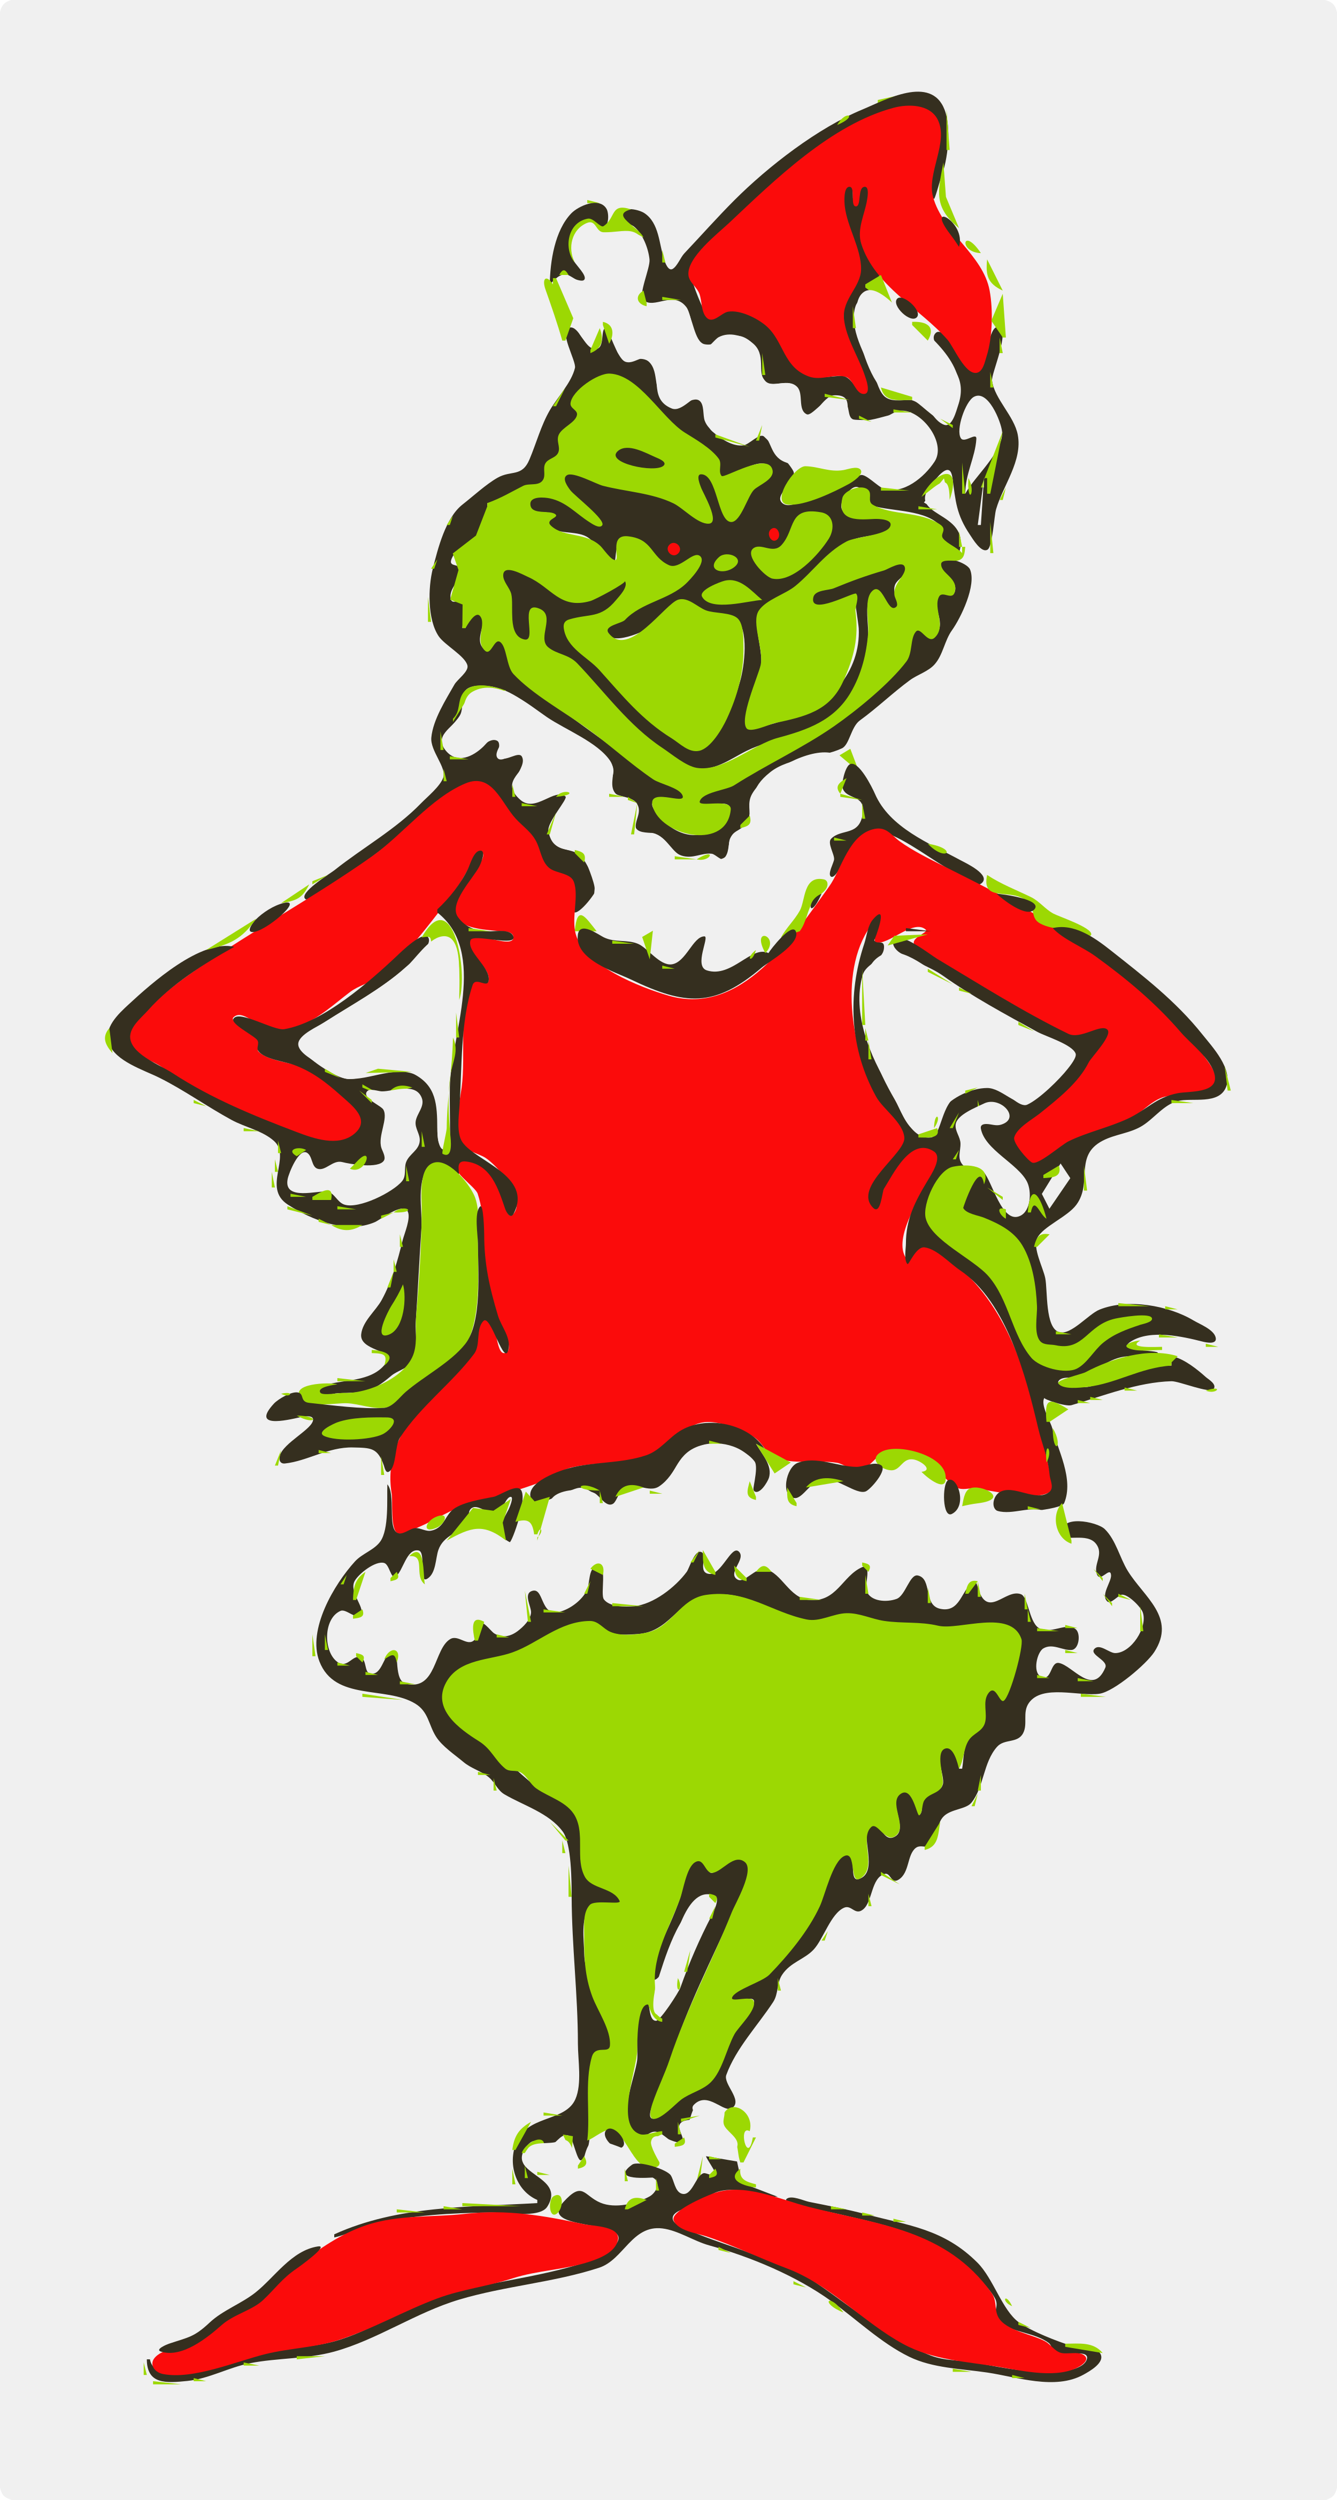 <?xml version="1.0" standalone="yes"?>
<svg xmlns="http://www.w3.org/2000/svg" width="428" height="800">
<path style="fill:#f0f0f0; stroke:none;" d="M1.26 1.26C-1.139 3.658 4.93212e-05 9.932 0 13L0 47L0 181L0 632L0 753L0 785C0 788.616 -1.195 794.991 0.822 798.178C3.538 802.472 19.417 800 24 800L94 800L343 800L405 800C409.802 800 423.154 802.327 426.74 798.74C429.139 796.341 428 790.068 428 787L428 753L428 619L428 168L428 47L428 15C428 11.384 429.195 5.009 427.178 1.822C424.462 -2.472 408.583 0 404 0L334 0L85 0L23 0C18.198 0 4.846 -2.327 1.26 1.26z"/>
<path style="fill:#9cd803; stroke:none;" d="M281 32L281 33L290 30L281 32z"/>
<path style="fill:#352f1f; stroke:none;" d="M149 201L148 201C148.031 199.157 149.509 194.124 148.278 192.75C146.966 191.287 144.323 194.197 144.194 190.944C144.069 187.786 147.861 185.297 147.417 182.333C147.054 179.914 142.796 181.979 144.944 178.028C146.645 174.9 150.493 174.562 152.556 171.861C154.474 169.349 160.108 162.817 156 162L156 161C158.399 160.395 163.213 160.329 165.134 158.986C166.496 158.034 166.527 156.231 168.218 155.477C169.902 154.725 172.742 155.608 174.051 154.111C175.356 152.619 173.893 150.16 174.949 148.458C175.894 146.935 178.063 146.898 179.032 145.435C180.113 143.805 178.424 141.779 179.079 139.958C180.167 136.934 183.672 136.015 185.088 133.394C186.175 131.381 183.038 130.922 183.227 129.046C183.638 124.963 190.749 120.766 194.394 120.143C197.457 119.62 201.498 123.302 203.921 124.926C208.05 127.693 210.593 132.396 214.454 135.588C219.237 139.542 225.323 142.115 229.468 146.806C231.013 148.555 229.282 151.636 230.889 153.028C232.235 154.194 245.084 143.989 246.634 150.458C247.282 153.162 242.188 155.151 240.731 156.69C239.027 158.491 236.868 166.222 234.116 166.222C229.708 166.222 229.724 150.934 224.394 150.954C220.072 150.97 230.3 166.668 226.838 167.106C224.023 167.463 218.997 162.323 216.412 161.079C208.816 157.423 199.984 157.325 192 154.829C189.959 154.191 182.616 150.172 180.894 151.894C177.596 155.188 187.838 162.84 189.741 164.412C190.363 164.926 193.104 166.897 192.505 168.014C191.907 169.127 188.397 166.368 187.88 165.995C183.416 162.777 179.912 159.233 174 159.079C172.571 159.041 168.954 159.093 168.954 161.259C168.954 165.099 175.312 163.041 177.046 164.671C178.034 165.599 173.545 166.326 175.56 168.278C178.545 171.169 184.109 169.746 187.722 171.69C190.899 173.399 193.327 178.763 196.653 179.634C197.524 179.863 196.051 171.226 202.005 171.954C209.177 172.83 208.727 179.344 214.153 181.347C216.665 182.275 223.029 177.405 223.931 178.63C225.276 180.456 219.904 185.727 218.736 186.782C213.134 191.846 204.749 193.052 199.287 198.393C198.135 199.52 193.279 199.859 193.847 202C195.25 207.288 206.456 201.895 208.921 200.458C212.172 198.564 213.58 193.553 217.134 192.426C219.892 191.551 222.606 194.397 225.019 195.324C228.068 196.496 232.962 195.927 235.528 197.889C239.937 201.261 238.236 213.422 236.94 217.94C235.142 224.209 230.859 237.4 223.866 239.676C220.201 240.868 214.415 235.483 211.588 233.482C203.226 227.56 198.088 219.01 190.509 212.412C187.099 209.443 181.516 206.116 180.912 201.079C180.656 198.94 182.199 198.342 184.023 198.083C190.3 197.192 193.752 197.436 198.051 191.995C199.229 190.505 201.582 187.77 200.282 185.69C200.245 185.63 189.945 191.781 188 192.329C179.113 194.833 176.105 187.137 168.958 184.255C167.018 183.472 160.489 179.258 160.556 184.023C160.587 186.253 162.682 188.032 163.389 190.06C164.727 193.896 162.033 204.217 167.847 205.306C172.745 206.223 166.076 193.859 172 195.023C177.911 196.184 172.069 204.139 174.889 207.116C177.087 209.436 181.417 209.608 184 212.278C194.214 222.838 206.835 242.375 222.134 245.778C228.35 247.16 233.874 242.817 239 240.278C247.318 236.157 258.079 235.523 265.722 230.255C273.806 224.682 276.965 213.16 277.866 204C278.234 200.255 276.552 193.471 278.884 190.301C281.766 186.385 283.521 195.369 286.542 195.111C287.533 195.027 287.706 193.964 287.523 193.171C287.06 191.16 285.74 189.332 286.5 187.19C287.195 185.231 290.825 183.78 290.306 181.454C289.63 178.429 284.331 181.701 283 182.194C277.309 184.303 271.701 185.959 265.981 188.25C264.214 188.958 260.175 188.707 259.694 191.134C258.338 197.982 272.552 189.963 273.389 190.347C273.382 190.344 274.848 200.014 274.898 201.014C275.606 215.105 265.127 226.217 253 229.843C251.118 230.405 240.261 234.307 239.301 232.444C237.358 228.677 242.479 218.005 243.454 214C244.71 208.841 240.872 200.282 242.954 196.199C244.73 192.715 251.424 190.318 254.588 188.134C261.305 183.497 265.175 176.395 273 172.75C276.127 171.293 282.77 171.551 285.088 169.139C287.141 167.002 283.341 166.106 281.977 166.023C278.799 165.829 264.965 166.772 270.671 158.569C275.875 151.089 277.199 161.117 279.241 161.782C285.368 163.78 296.921 162.923 301.37 168.732C302.402 170.078 300.279 171.224 301.097 172.329C302.487 174.203 305.416 174.822 307 177C311.389 162.697 288.264 166.016 298.963 154.005C299.937 152.911 301.038 151.438 302.329 150.694C304.197 149.619 304.714 151.524 304.917 153.028C305.918 160.445 306.116 164.608 310.505 171.125C311.335 172.358 314.121 177.112 316.13 175.894C317.735 174.92 318.237 165.17 318.861 163C321.062 155.341 327.396 147.503 325.806 139.134C324.667 133.144 318.414 127.727 317.574 121.866C317.242 119.548 323.637 105.727 319.602 104.694C316.391 103.873 315.907 116.603 313.38 118.306C310.001 120.582 305.616 110.641 303.954 108.727C303.128 107.776 300.824 105.072 299.421 106.676C297.948 108.36 299.945 110.642 300.949 111.94C305.679 118.055 309.39 121.923 306.671 129.866C306.109 131.507 304.824 136.787 302.315 135.954C298.501 134.687 297.567 129.263 293 128.218C290.069 127.547 286.041 128.983 283.458 127.111C281.495 125.688 280.739 122.12 279.769 120C276.925 113.788 271.575 104.942 273.87 98C275.006 94.566 281.431 91.266 281.458 88.782C281.504 84.55 276.827 81.007 275.755 77C274.534 72.441 277.487 67.552 277.861 63.005C277.923 62.253 278.269 58.954 276.866 58.954C274.341 58.954 275.836 65.222 274 65.222C272.075 65.222 273.971 58.954 271.94 58.954C270.306 58.954 270.129 63.008 270.12 64C270.069 69.715 272.486 75.386 273.94 80.829C276.208 89.318 269.519 93.557 270.069 102C270.474 108.21 274.417 114.183 276.412 120C276.71 120.868 278.613 125.011 276.644 125.282C273.745 125.682 272.919 120.016 268.977 120.282C263.882 120.626 260.881 121.47 256.417 118.37C250.513 114.272 249.933 106.931 244.389 103.023C241.621 101.072 236.515 98.986 233.06 99.356C230.284 99.654 227.54 103.752 225.611 99.894C224.459 97.59 220.37 88.177 221.088 86.13C223.291 79.845 231.317 74.153 236 69.727C246.808 59.514 258.395 50.045 271 42.125C276.771 38.499 284.974 33.714 292 34.028C303.661 34.549 300.264 47.4 298.801 55C298.478 56.675 296.846 62.535 299 63.634C299.29 63.782 300.95 57.563 301.273 56.741C303.461 51.169 304.576 40.861 302.389 35.139C298.05 23.786 283.217 32.086 276.134 35.019C261.791 40.957 245.952 53.205 235.079 64.079C229.693 69.464 224.354 75.484 219.083 81.06C217.865 82.349 216.825 85.162 215.347 86.046C213.887 86.92 212.862 83.887 212.569 82.991C210.978 78.124 211.042 71.337 206.273 68.199C204.62 67.112 199.65 65.889 198.56 68.394C197.585 70.634 201.757 71.549 202.921 72.472C205.714 74.685 207.58 79.514 207.921 83.019C208.191 85.784 204.205 94.338 205.949 95.977C209.35 99.171 215.505 92.742 219.718 98.282C221.637 100.808 222.041 110.613 225.148 111.306C226.915 111.699 228.666 108.625 230.079 107.884C233.569 106.053 237.961 107.45 240.861 109.745C245.538 113.447 242.169 119.271 244.949 122.051C247.404 124.506 252.543 120.482 255.389 124.343C257.17 126.759 254.826 131.2 257.606 133.028C260.197 134.731 263.498 126.628 267 126.5C273.591 126.259 270.115 131.391 272.208 134.032C272.611 134.541 279.163 134.396 280.259 134.412C283.498 134.459 285.763 131.288 289 131.417C295.404 131.671 303.016 141.848 299.176 147.722C295.925 152.695 289.186 158.333 283 156.431C281.059 155.834 277.144 151.482 275.477 152.042C269.864 153.925 263.749 157.556 258 159.801C256.082 160.55 252.525 162.657 250.542 161.088C247.371 158.579 254.781 154.309 254.088 151.12C253.712 149.389 246.144 141.039 244.569 139.694C243.125 138.461 239.811 142.274 237.995 142.519C234.465 142.993 230.607 140.294 228.083 138.12C224.776 135.272 226.718 128.895 224.245 127.102C222.39 125.756 218.423 132.079 215.042 130.718C207.104 127.521 212.464 118.86 208.116 114.912C206.041 113.028 202.735 116.924 200.046 115.699C197.419 114.502 194.799 104.954 194 104.954C191.922 104.954 194.054 112.222 190.176 111.653C187.005 111.188 185.325 104.259 182.394 104.819C178.543 105.556 184.566 115.566 184.056 117.741C182.955 122.429 178.429 127.144 176.023 131.259C173.216 136.06 171.673 141.869 169.509 146.995C167.066 152.784 163.705 150.37 159.259 152.889C155.646 154.936 151.4 158.839 148.06 161.454C142.628 165.707 140.175 175.536 138.546 182C137.004 188.121 136.832 198.237 140.417 203.583C142.337 206.447 148.984 209.958 149.644 213C150.06 214.921 146.39 217.449 145.495 219.023C142.71 223.921 138.622 230.271 138.079 236C137.672 240.291 143.016 245.589 141.903 248.801C140.915 251.653 136.817 254.953 134.722 257.116C126.727 265.37 116.014 271.336 107.06 278.472C105.811 279.468 95.189 285.949 97.852 287.773C99.494 288.898 110.304 280.491 111.94 279.333C122.185 272.081 131.845 264.375 141.588 256.463C144.883 253.787 150.167 248.718 154.843 250.482C158.184 251.742 160.98 257.205 162.907 260C165.032 263.082 168.23 265.054 170.389 268.06C172.372 270.822 172.6 274.775 174.824 277.306C176.989 279.768 181.429 279.303 183.051 282.218C184.371 284.59 181.427 290.238 183.75 291.894C185.262 292.971 191.547 285.057 191.324 283.338C191.226 282.583 186.685 274.447 186.111 273.949C182.401 270.725 176.907 273.313 175.56 266C175.03 263.119 181.921 255.613 181.028 254.875C177.544 251.993 171.448 260.128 166.671 256.037C159.147 249.592 169.537 246.82 168.306 241.477C167.479 237.89 160.832 245.086 159.171 242.444C157.972 240.536 161.711 237.367 160.051 235.912C158.387 234.454 155.628 238.059 154.662 238.981C151.366 242.13 146.407 244.544 142.806 240.329C138.616 235.426 144.924 232.904 147.051 229.329C149.377 225.42 145.632 219.923 153 219.458C161.686 218.91 167.492 224.332 174 229.125C180.421 233.854 191.115 237.249 195.583 244.139C197.784 247.532 194.678 249.736 195.671 252.662C196.574 255.32 202.257 254.43 203.931 257.213C205.74 260.221 202.791 262.719 203.671 265.505C204.256 267.354 207.61 266.269 209 266.593C213.374 267.61 214.373 272.582 218.199 273.801C221.864 274.968 224.603 272.809 227.856 273.204C229.058 273.349 231.094 275.851 232.25 274.912C233.724 273.715 232.926 269.981 233.755 268.278C234.967 265.786 238.533 265.087 239.389 262.588C241.745 255.71 239.708 252.541 246.588 247.083C252.754 242.193 262.89 242.622 269.523 239.468C271.956 238.311 272.395 232.622 275.264 230.542C280.817 226.515 285.735 221.737 291.259 217.671C293.741 215.845 297.13 214.921 299.199 212.588C301.881 209.565 302.361 205.02 304.722 201.722C307.595 197.71 312.651 187.25 310.519 182.218C309.577 179.997 301.742 177.406 300.106 179.824C298.928 181.566 307.375 185.328 305.565 189.569C304.558 191.929 300.575 187.454 299.671 190.482C298.443 194.595 303.258 199.37 299.31 203.565C296.686 206.353 295.093 198.779 292.843 200.972C291.026 202.743 292.244 208.207 290.306 210.866C287.56 214.631 283.101 217.022 279.606 220.019C274.32 224.552 270.062 230.19 264 233.768C253.84 239.766 243.835 245.032 234 251.528C231.904 252.912 223.224 253.516 223.106 256.681C222.997 259.628 232.588 255.179 233.653 258.343C234.288 260.229 230.519 263.263 229.352 264.338C223.656 269.587 216.19 267.102 211.38 261.681C205.117 254.622 211.484 256.226 216.111 256.782C217.722 256.976 220.92 255.924 219.088 253.806C216.869 251.24 211.093 250.53 208.176 248.241C194.422 237.447 179.481 227.64 166.023 216.607C162.274 213.533 162.918 206.033 160.25 204.106C158.167 202.603 157.349 209.094 155.597 208.107C150.689 205.34 156.875 198.434 154.111 195.972C151.711 193.835 149.47 199.697 149 201z"/>
<path style="fill:#9cd803; stroke:none;" d="M278.5 33.5L279.333 34L278.5 33.5z"/>
<path style="fill:#fb0b0b; stroke:none;" d="M286.06 34.491C266.136 39.811 248.046 57.547 233.472 71.273C229.796 74.735 219.963 82.31 220.375 87.94C220.552 90.364 223.12 91.833 223.917 94.079C224.717 96.335 224.43 99.611 226.056 101.5C228.147 103.93 230.861 100.132 233.06 99.75C236.891 99.084 242.357 101.82 245.176 104.218C250.995 109.166 250.625 117.564 259.06 120.528C262.92 121.884 267.106 119.502 270.787 120.607C273.237 121.341 273.929 126.264 276.662 126.065C279.011 125.894 277.139 121.038 276.787 120C274.817 114.188 270.771 108.147 270.171 102C269.557 95.708 275.615 91.794 275.653 86.116C275.697 79.535 271.188 72.631 270.431 66C270.307 64.922 269.919 59.778 271.94 59.778C273.951 59.778 272.054 66.046 274 66.046C275.862 66.046 274.384 59.778 276.866 59.778C278.341 59.778 277.677 63.3 277.565 64C276.83 68.569 274.224 73.349 275.699 78C279.988 91.523 294.533 98.721 303.319 108.727C305.335 111.022 308.944 120 312.681 119.306C314.724 118.925 315.311 115.609 315.829 114C317.745 108.048 317.935 99.179 316.801 93C314.686 81.48 301.832 74.553 298.681 63C296.608 55.403 303.807 45.451 300.171 38.264C297.669 33.317 290.755 33.237 286.06 34.491z"/>
<path style="fill:#9cd803; stroke:none;" d="M303 35L303 48L304 48L303 35M268 40C275.01 37.034 270.76 34.999 268 40M265 42L268 41L265 42M261.5 42.5L262.333 43L261.5 42.5M259.5 44.5L260.333 45L259.5 44.5M256.5 46.5L257.333 47L256.5 46.5M302 52C300.211 61.357 298.774 66.249 307 73L302.815 63L302 52M244.5 55.5L245.333 56L244.5 55.5M242.5 57.5L243 58.333L242.5 57.5M240.5 59.5L241 60.333L240.5 59.5M188 64L188 65L192 65L188 64z"/>
<path style="fill:#352f1f; stroke:none;" d="M176 91C177.52 89.56 179.223 87.37 181.583 87.921C182.944 88.239 186.12 91.268 187.502 89.755C188.847 88.281 184.546 84.738 183.837 83.741C180.805 79.478 182.142 74.025 186.632 71.211C189.986 69.11 191.035 73.669 193.147 72.931C195.023 72.275 194.949 68.16 194.156 66.821C191.816 62.864 185.098 65.958 182.867 68.284C177.593 73.784 176.098 83.636 176 91z"/>
<path style="fill:#9cd803; stroke:none;" d="M184 84C183.12 80.466 183.215 71.396 189.227 72.051C191.035 72.248 191.272 74.838 193.273 74.811C198.982 74.734 200.305 72.603 206 76C204.444 72.488 195.071 68.828 202 67C195.298 64.823 197.247 69.73 193.191 72.371C192.224 73.001 190.003 69.653 188.195 69.968C181.561 71.123 180.39 79.745 184 84M182.5 67.5L183 68.333L182.5 67.5z"/>
<path style="fill:#352f1f; stroke:none;" d="M307 79C309.457 70.943 295.797 64.041 304.254 75.066C305.239 76.351 306.125 77.638 307 79z"/>
<path style="fill:#9cd803; stroke:none;" d="M208.333 69.667L208.667 70.333L208.333 69.667M227 74L232 69L227 74z"/>
<path style="fill:#f0f0f0; stroke:none;" d="M187.849 71.365C182.934 73.449 181.71 79.406 183.91 83.776C184.49 84.93 187.705 87.975 187.148 89.318C186.394 91.134 180.973 87.26 179.188 89.005C177.712 90.448 179.033 92.874 179.806 94.281C182.114 98.486 184.333 107.426 188.382 110.077C192.532 112.794 191.603 104.03 194.583 104.867C196.677 105.455 196.594 111.576 198.035 113.266C200.828 116.542 205.375 113.389 207.85 115.891C211.211 119.287 208.634 125.464 213.434 128.897C217.223 131.607 221.566 126.447 223.91 128.234C225.521 129.462 224.943 132.911 225.602 134.654C226.913 138.124 230.727 139.625 234.002 140.68C235.899 141.29 238.378 142.106 240.32 141.231C241.208 140.831 242.777 137.75 243.751 138.43C247.183 140.825 246.363 145.804 251.129 147.807C254.888 149.387 262.945 150.652 267.059 150.838C269.761 150.96 272.924 149.444 275.517 150.486C281.612 152.935 284.264 159.299 292.18 154.217C299.827 149.308 302.59 139.351 293.962 133.717C287.536 129.522 280.571 135.955 273.499 134.346C270.186 133.593 273.668 127.651 267 127.421C263.827 127.312 259.86 133.338 258.238 132.565C255.297 131.165 257.295 126.036 255.224 123.845C252.367 120.823 247.274 124.357 245.035 121.972C241.686 118.404 244.686 112.405 239.674 108.818C233.877 104.667 230.644 111.216 225.518 110.148C222.22 109.46 221.752 101.106 219.559 98.648C215.934 94.588 207.272 98.784 205.21 96.031C203.382 93.591 208.345 84.906 207.325 81C204.753 71.142 200.184 74.468 193.212 74.326C190.685 74.275 190.866 70.086 187.849 71.365z"/>
<path style="fill:#9cd803; stroke:none;" d="M210 74L212 77L210 74M225.5 74.5L226 75.333L225.5 74.5M314 81C308.063 72.164 306.781 80.787 314 81M223.5 76.5L224.333 77L223.5 76.5M207.333 79.667L207.667 80.333L207.333 79.667M212 80L212 84L213 84L212 80z"/>
<path style="fill:#352f1f; stroke:none;" d="M312.315 81.708L314.577 86.065L312.315 81.708z"/>
<path style="fill:#9cd803; stroke:none;" d="M316 83C315.49 88.166 316.14 90.705 321 93L316 83M179 88L182 88C180.873 85.994 180.127 85.994 179 88M214.5 86.5L215.5 87.5L214.5 86.5M180 109L181 109L183.521 101.844L178 89L177 89L177 91C174.83 87.657 173.4 89.188 174.611 92.611C176.535 98.048 178.404 103.414 180 109M182.667 88.333L183.333 88.667L182.667 88.333M206 91L208 88L206 91M282 88L277 91L277 92L285 98L286 98L282 88z"/>
<path style="fill:#f0f0f0; stroke:none;" d="M276.605 93.381C274.011 95.07 274.012 99.294 274.159 102C274.503 108.346 278.164 121.115 283.258 125.404C285.888 127.618 289.948 127.015 292.981 128.491C295.255 129.598 301.24 136.565 303.943 134.515C305.566 133.285 306.162 129.837 306.657 127.997C309.798 116.324 296.742 106.655 288.947 99.996C286.404 97.824 280.503 90.844 276.605 93.381z"/>
<path style="fill:#352f1f; stroke:none;" d="M318.14 93.513L319.819 96.623L318.14 93.513z"/>
<path style="fill:#9cd803; stroke:none;" d="M207 98L207 97L206 93C203.084 94.68 203.838 97.322 207 98z"/>
<path style="fill:#352f1f; stroke:none;" d="M287.183 95.622C285.304 97.769 291.481 103.63 293.476 101.545C295.459 99.472 288.862 93.703 287.183 95.622z"/>
<path style="fill:#9cd803; stroke:none;" d="M321 94L317.333 102.631L321 108L322 108L321 94M212 95L212 96L218 96L212 95M218.667 97.333L219.333 97.667L218.667 97.333M220.333 98.667L220.667 99.333L220.333 98.667M273 98L273 105L274 105L273 98M292 103L292 104L297 109C299.716 104.42 296.474 102.783 292 103M193 103L193 104L195 110C196.659 107.12 196.602 103.772 193 103M185 105L187 109L185 105M192 105L189 112L189 113C192.813 111.49 193.359 108.739 192 105M274.333 105.667L274.667 107.333L274.333 105.667M227 111L231 107L227 111M320 108L320 113L321 113L320 108M181 110L183 113L181 110M196.333 110.667L196.667 112.333L196.333 110.667M242 110L244 113L242 110M276.333 111.667L276.667 112.333L276.333 111.667M244 113L244 120L245 120L244 113M277.333 113.667L277.667 114.333L277.333 113.667M197.667 114.333L198.333 114.667L197.667 114.333M199 115L204 117L199 115M278.333 115.667L278.667 117.333L278.333 115.667M304.333 115.667L304.667 116.333L304.333 115.667M156 161L156 162L152.361 171.389L144.944 177.111L146.778 182.417L144.111 191.889L148.083 193.444L148 201L149 201C149.452 200.288 152.145 195.327 153.658 197.129C155.837 199.723 151.871 204.964 155.204 208.181C157.201 210.109 158.193 204.138 160.091 205.434C162.252 206.91 162.107 213.282 164.353 215.688C170.397 222.161 180.625 227.823 187.896 233.069C195.089 238.259 201.751 244.398 209.059 249.375C211.307 250.905 217.271 251.986 218.44 254.437C220.254 258.243 205.953 250.93 209.257 258.975C212.91 267.869 232.674 271.94 233.931 259.097C234.307 255.25 223.341 258.555 224.002 256.422C224.917 253.473 232.622 252.834 235 251.314C245.264 244.753 257.013 239.348 266.941 232.445C274.208 227.392 284.855 218.712 290.161 211.684C292.215 208.963 291.317 204.283 293.197 202.129C294.719 200.384 296.942 206.139 299.192 204.067C303.111 200.458 298.605 194.591 300.623 190.918C301.724 188.914 304.829 192.272 305.616 189.495C306.93 184.856 301.128 183.67 301.288 180.462C301.37 178.813 305.605 179.645 306.59 179.401C308.815 178.849 308.782 176.893 309 175L308 175L308 177C306.31 175.103 303.34 174.092 301.912 172.329C300.679 170.807 303.472 169.546 300.912 167.819C294.442 163.456 285.544 165.079 279.412 161.523C277.593 160.469 279.229 158.246 278.037 156.889C276.151 154.741 270.298 156.768 269.671 159.324C267.721 167.273 275.478 166.239 280 166.065C281.181 166.019 286.196 166.109 284.894 168.606C283.475 171.328 273.887 171.736 271.019 173.264C264.175 176.909 260.367 182.798 254.588 187.528C251.35 190.179 245.201 191.901 242.894 195.412C240.372 199.249 244.674 207.988 243.454 213C242.582 216.581 236.614 230.115 239.005 233.088C240.261 234.65 246.329 231.758 248 231.398C257.625 229.323 265.623 227.612 269.94 218C273.427 210.235 274.915 203.931 273.866 195.741C273.675 194.248 275.167 191.135 274.051 189.972C273.409 189.304 258.954 197.326 260.366 191.134C260.914 188.729 265.165 188.981 266.94 188.25C272.564 185.935 277.166 184.242 283 182.546C284.178 182.204 288.95 179.136 289.634 181.477C290.365 183.976 285.516 186.834 286.389 190.741C286.563 191.52 287.708 193.43 286.921 194.167C284.065 196.841 282.421 185.158 278.884 189.5C276.668 192.22 278.155 198.701 277.94 202C277.485 208.969 275.815 215.726 272.241 221.745C267.001 230.568 258.502 233.564 249 236.116C241.012 238.261 231.445 247.079 223.06 245.722C219.535 245.152 214.991 241.286 212.019 239.315C201.328 232.228 193.557 221.424 184.796 212.278C181.959 209.316 178.272 209.436 175.481 207.116C171.899 204.136 177.917 197.054 172.806 194.829C165.684 191.728 172.234 205.58 167.847 204.634C162.28 203.435 164.609 193.802 163.662 190.06C163.152 188.044 161.026 186.149 161.088 184.046C161.196 180.384 167.353 183.876 168.958 184.588C176.659 188.005 179.196 195.109 189 192.329C190.565 191.885 200.47 186.605 200.046 185.935C201.221 187.793 198.249 190.763 197.236 191.995C192.275 198.029 188.72 196.276 182.218 198.218C180.757 198.654 180.27 199.586 180.481 201.079C181.384 207.449 188.069 210.199 191.861 214.417C199.182 222.559 205.552 230.433 215 236.259C217.583 237.852 220.494 241.019 223.866 240.259C227.554 239.428 231.208 233.189 232.694 229.982C236.135 222.555 238.141 215.198 237.995 207C237.951 204.493 238.133 199.779 236.13 197.889C234.016 195.895 228.745 196.362 226.005 195.324C223.245 194.279 220.269 190.958 217.134 191.889C212.912 193.143 201.279 210.901 194.847 202.606C193.02 200.25 198.998 199.528 200.06 198.393C205.346 192.746 214.075 191.989 219.569 186.782C220.81 185.607 226.377 179.859 224.106 177.954C221.875 176.081 217.615 182.429 214.153 180.857C208.25 178.176 209.083 172.48 201.023 171.616C194.789 170.947 198.651 179.19 196.935 179.222C195.548 179.248 193.162 175.625 192.218 174.727C187.488 170.227 180.639 172.12 176.435 168.278C174.264 166.294 178.902 165.697 177.894 164.671C176.238 162.988 169.778 165.078 169.778 161.259C169.778 158.654 174.513 159.169 176 159.482C181.247 160.586 184.342 164.319 188.648 167.056C189.426 167.55 191.896 169.331 192.778 168.106C194.04 166.353 183.818 158.58 182.556 156.856C181.815 155.845 179.751 153.137 181.495 152.065C183.49 150.838 190.757 154.873 193 155.454C200.429 157.377 208.606 157.699 215.588 161.079C218.712 162.591 223.387 167.797 226.912 167.583C230.716 167.353 225.026 157.72 224.412 156C224.174 155.334 222.652 151.804 224.417 151.778C229.732 151.699 229.611 167.046 234.116 167.046C237.139 167.046 239.387 158.597 241.412 156.69C243.041 155.155 247.924 153.399 247.306 150.458C246.025 144.369 231.795 153.205 231.005 152.306C229.773 150.905 231.26 148.416 230.093 146.806C227.651 143.439 222.742 140.633 219.259 138.458C211.905 133.866 204.505 119.979 195.194 119.551C191.35 119.374 183.066 125.007 182.634 129.046C182.452 130.755 185.009 131.207 184.699 132.815C184.233 135.229 180.036 136.707 178.907 139.042C177.934 141.056 179.469 142.955 178.718 144.792C177.949 146.67 175.35 146.64 174.495 148.458C173.753 150.038 174.739 152.003 173.852 153.523C172.577 155.709 169.392 154.502 167.472 155.477C163.598 157.444 160.639 159.282 156 161M317 119L317 124L318 124L317 119M280.333 120.667L280.667 121.333L280.333 120.667M307.333 120.667L307.667 121.333L307.333 120.667M308.333 122.667L308.667 124.333L308.333 122.667M244.667 123.333L246.333 123.667L244.667 123.333M177 130L178 130L181 124L177 130M282 124C283.162 128.945 287.698 127.997 292 128L292 127L282 124M210 125L212 128L210 125M307.333 125.667L307.667 126.333L307.333 125.667M312.667 125.333L313.333 125.667L312.667 125.333M264 126L264 127L272 128L264 126z"/>
<path style="fill:#f0f0f0; stroke:none;" d="M309 158C311.951 152.438 321.492 144.337 320.768 137.982C320.417 134.905 316.287 124.499 311.75 126.997C309.055 128.481 305.87 137.576 307.604 140.249C308.718 141.966 312.695 138.126 312.552 140.465C312.191 146.373 309.001 151.59 309 158z"/>
<path style="fill:#9cd803; stroke:none;" d="M221.5 127.5L222.333 128L221.5 127.5M316 127L318 130L316 127M212.667 129.333L213.333 129.667L212.667 129.333M306.028 130.028L306.361 131.194L306.028 130.028M175 130L174 134L175 130M214 130L219 132L214 130M318.333 130.667L318.667 131.333L318.333 130.667M286 131L286 132L292 132L286 131M322.639 132.028L323.278 133.194L322.639 132.028M271.333 132.667L271.667 133.333L271.333 132.667M319.333 132.667L319.667 133.333L319.333 132.667M275 133L275 134L279 135L275 133M258.667 134.333L259.333 134.667L258.667 134.333M301 134L305 137L305 136L301 134M271.667 135.333L272.333 135.667L271.667 135.333M279.667 135.333L281.333 135.667L279.667 135.333M324.333 135.667L324.667 136.333L324.333 135.667M173.028 137.028L173.361 138.194L173.028 137.028M225.667 136.333L226.333 136.667L225.667 136.333M242 141L243 141L244 136L242 141M311.963 138.944L313.185 140.389L311.963 138.944M321 138L314 156L315 156L315 153L316 153L316 158L317 158L321 138M229 139L229 140L240 143L229 139M299 139L300 145L299 139M170 144L172 141L170 144z"/>
<path style="fill:#352f1f; stroke:none;" d="M197.891 144.25C193.198 148.065 209.875 151.576 212.456 148.987C213.669 147.771 210.573 146.637 209.919 146.353C206.87 145.032 201.045 141.685 197.891 144.25z"/>
<path style="fill:#9cd803; stroke:none;" d="M309 148L311 145L309 148M299 146L297 150L299 146z"/>
<path style="fill:#352f1f; stroke:none;" d="M259.949 148.042L261.917 149.977L259.949 148.042z"/>
<path style="fill:#9cd803; stroke:none;" d="M257.839 149.194C254.272 149.112 246.46 161.03 252.292 161.499C257.753 161.939 267.03 157.427 271.774 154.854C272.68 154.363 276.94 151.715 275.357 150.175C274.221 149.07 271.273 150.225 269.988 150.433C265.462 151.165 262.14 149.293 257.839 149.194M308 148L308 158L309 158L308 148M295 159C300.728 154.765 303.942 150.616 304 160C308.135 147.789 299.586 150.339 295 159M296 150L297 151L296 150M277.333 151.667L277.667 153.333L277.333 151.667z"/>
<path style="fill:#f0f0f0; stroke:none;" d="M302.18 153.081L295.759 160.791L300.648 163.759L305.479 166.501L302.18 153.081z"/>
<path style="fill:#9cd803; stroke:none;" d="M310 153C309.533 162.253 312.609 157.528 310 153z"/>
<path style="fill:#f0f0f0; stroke:none;" d="M315 153L313 168L314 168L315 153z"/>
<path style="fill:#9cd803; stroke:none;" d="M156.5 154.5L157.333 155L156.5 154.5M278.667 154.333L279.333 154.667L278.667 154.333M291.5 154.5L292.333 155L291.5 154.5M153 158L156 156L153 158M282 156L282 157L291 157L282 156M320 160L321 160L322 156L320 160M151.333 158.722L152.194 159.361L151.333 158.722M312 168L312.972 158.667L312 168M319.333 160.667L319.667 162.333L319.333 160.667M294 162L294 163L300 163L294 162M262.852 163.948C252.152 162.027 254.756 169.431 250.161 174.433C247.378 177.463 243.571 173.515 241.097 175.513C238.302 177.772 244.945 184.674 247.232 185.156C253.881 186.557 262.197 177.377 265.311 172.398C267.233 169.325 267.112 164.712 262.852 163.948M300.667 163.333L301.333 163.667L300.667 163.333M315.333 163.667L315.667 165.333L315.333 163.667M143 168L144 168L145 165L143 168M307 166L309 169L307 166M314.333 166.667L314.667 167.333L314.333 166.667M317 167L317 177L318 177L317 167z"/>
<path style="fill:#fb0b0b; stroke:none;" d="M246.781 169.378C245.098 170.798 247.046 174.248 248.819 172.622C250.346 171.222 248.702 167.757 246.781 169.378z"/>
<path style="fill:#9cd803; stroke:none;" d="M313.333 168.667L313.667 169.333L313.333 168.667M307 170L307 175L308 175L307 170z"/>
<path style="fill:#fb0b0b; stroke:none;" d="M214.299 174.299C212.536 176.063 215.249 178.952 217.101 177.101C218.952 175.249 216.063 172.536 214.299 174.299z"/>
<path style="fill:#9cd803; stroke:none;" d="M312.333 173.667L312.667 174.333L312.333 173.667M230.182 178.259C225.566 182.408 231.57 184.339 235.152 181.4C238.696 178.492 232.689 176.006 230.182 178.259M138 182L139 182L140 179L138 182M311.333 183.667L311.667 185.333L311.333 183.667M244 192C240.516 189.108 236.96 184.63 231.958 185.84C230.658 186.154 223.548 188.781 224.759 190.973C227.493 195.923 239.946 192.116 244 192M309 190L311 187L309 190M137 191L137 199L138 199L137 191M308 195L307 199L308 195M138.333 200.667L138.667 201.333L138.333 200.667M305.5 200.5L306 201.333L305.5 200.5M139.333 202.667L139.667 203.333L139.333 202.667M303.5 202.5L304 203.333L303.5 202.5M141.333 204.667L141.667 205.333L141.333 204.667M301.333 207.667L301.667 208.333L301.333 207.667M149 211L150 215L149 211M296.667 214.333L298.333 214.667L296.667 214.333M145.5 217.5L146.333 218L145.5 217.5M290.5 217.5L291 218.333L290.5 217.5M145 230L145 231L150.357 222.357L162 221C158.21 219.62 151.13 217.727 148.275 221.724C146.322 224.458 147.57 227.524 145 230z"/>
<path style="fill:#f0f0f0; stroke:none;" d="M151.291 221.338C148.453 222.934 148.8 226.037 147.461 228.569C145.674 231.948 138.805 236.47 143.94 240.74C150.087 245.851 155.173 235.266 159.04 236.995C160.748 237.759 158.803 241.296 160.353 242.48C161.999 243.739 166.068 240.301 167.066 242.117C169.109 245.835 160.435 251.141 167.454 255.73C170.501 257.723 180.442 252.512 181.405 254.36C183.026 257.469 174.53 263.393 176.843 268.756C178.815 273.328 184.081 270.839 186.533 273.942C187.579 275.266 190.436 282.711 190.357 284.372C190.041 291.072 184.875 298.936 196.155 300.755C200.237 301.414 205.053 297.22 208.093 297.974C209.619 298.352 207.785 302.435 207.926 303.471C208.193 305.448 212.495 308.081 214.351 308.173C218.981 308.402 221.828 299.33 225.301 300.197C227.617 300.775 224.604 306.61 225.157 308.178C226.283 311.372 234.229 310.074 236.422 308.958C238.998 307.647 241.283 304.849 241.819 301.992C242.033 300.854 241.041 297.519 242.087 296.758C243.895 295.444 246.759 301.238 250.237 298.827C256.049 294.799 255.087 289.471 258.337 284.659C260.226 281.862 263.792 281.131 265.131 277.723C266.135 275.169 264.821 271.302 266.469 269.131C269.398 265.275 275.54 266.993 275.649 260.029C275.724 255.166 271.211 256.255 269.29 253.112C267.063 249.467 273.797 241.368 264.772 240.787C257.034 240.289 244.551 247.494 240.791 254.001C238.98 257.137 240.532 259.661 239.649 262.726C238.987 265.026 235.892 265.313 234.498 267.052C232.84 269.121 233.663 272.003 232.26 274.073C230.942 276.016 222.133 275.26 220.061 274.793C215.326 273.726 214.191 268.57 209.9 266.888C208.125 266.193 204.761 266.859 203.612 265.043C202.251 262.891 204.142 259.921 202.683 257.601C201.268 255.349 197.91 255.533 196.612 253.337C194.915 250.463 197.516 246.714 195.314 243.455C191.282 237.49 181.008 233.509 175.136 229.517C169.169 225.461 159.338 216.81 151.291 221.338z"/>
<path style="fill:#9cd803; stroke:none;" d="M163.667 221.333L164.333 221.667L163.667 221.333M285 222L286 223L285 222M143.028 224.028L143.361 225.194L143.028 224.028M282 226L285 223L282 226M172.667 228.333L173.333 228.667L172.667 228.333M274.5 230.5L275.333 231L274.5 230.5M138.5 231.5L139 232.333L138.5 231.5M271 235L274 232L271 235M141 234L141 240L142 240L141 234M182.667 234.333L183.333 234.667L182.667 234.333M185.667 236.333L186.333 236.667L185.667 236.333M159.333 238.667L159.667 239.333L159.333 238.667M275 247L272.202 239.623L268.738 241.712L275 247M189.667 239.333L190.333 239.667L189.667 239.333M264.667 239.333L266.333 239.667L264.667 239.333M261.5 240.5L262.333 241L261.5 240.5M158.333 241.667L158.667 243.333L158.333 241.667M144 242L144 243L150 243L144 242z"/>
<path style="fill:#352f1f; stroke:none;" d="M272.065 244.562C270.556 245.315 269.246 250.813 269.765 252.287C271.061 255.971 276.883 254.192 276.219 260.014C275.326 267.832 269.319 264.99 266.05 268.422C264.764 269.773 267.131 273.317 267.014 274.999C266.94 276.075 264.85 279.658 265.98 280.497C267.209 281.41 269.574 276.615 269.988 275.984C272.525 272.127 277.267 264.36 282.885 266.243C290.497 268.794 298.664 275.536 305.882 279.379C307.621 280.305 312.091 284.362 314.172 282.687C317.507 280.001 308.943 276.072 307.432 275.252C297.433 269.824 284.785 264.885 280.073 253.996C279.288 252.182 274.867 243.163 272.065 244.562z"/>
<path style="fill:#9cd803; stroke:none;" d="M165.667 245.333L166.333 245.667L165.667 245.333M247 247L252 246L247 247M142 246L142 250L143 250L142 246M163.333 248.667L163.667 250.333L163.333 248.667M240 254L245 249L240 254M269 254L271 249C268.687 250.405 267.03 251.62 269 254z"/>
<path style="fill:#fb0b0b; stroke:none;" d="M149 250.694C137.924 255.327 128.898 267.099 119.139 274C100.93 286.877 81.323 297.485 63 310.167C56.372 314.754 50.86 318.929 45.528 324.917C43.417 327.287 39.7 329.061 40.583 332.917C41.697 337.778 48.373 338.955 51.778 341.444C65.755 351.664 81.865 357.791 98 363.917C103.121 365.861 113.251 366.696 116.278 360.917C118.696 356.298 112.931 353.095 110 350.611C106.144 347.342 102.842 343.605 98 341.722C94.18 340.237 85.392 339.476 82.667 336.417C81.751 335.388 84.948 334.646 84.167 333C83.447 331.484 73.243 327.202 74.667 325.639C77.392 322.645 82.774 328.645 85.083 329.5C88.525 330.774 92.755 329.635 96 328.306C102.313 325.719 106.765 321.468 112.028 317.472C114.77 315.39 118.251 314.666 120.972 312.667C130.074 305.98 136.61 296.724 143.444 288.056C146.869 283.713 148.948 279.806 151.556 275C151.877 274.409 153.279 271.621 154.333 272.667C155.632 273.955 153.111 277.034 152.472 278.083C150.448 281.406 142.18 290.486 146.333 294.306C149.638 297.345 155.816 297.561 160 297.972C161.307 298.101 164.333 297.934 164.333 299.972C164.333 304.105 150.22 297.031 149.444 300.361C148.401 304.842 157.131 309.078 156.417 313.778C156.016 316.411 152.427 311.09 151.306 313.361C146.575 322.939 149.215 337.655 147.778 348C147.126 352.69 145.275 361.209 147.333 365.694C148.469 368.17 153.178 369.082 155.389 370.5C159.095 372.878 168.671 383.488 164.306 388.556C162.829 390.27 161.879 386.87 161.639 386C160.007 380.094 158.468 374.476 152 372.028C150.608 371.501 147.013 370.185 145.806 371.722C143.739 374.355 152.161 379.708 152.917 382C155.69 390.411 154.197 398.295 155.083 407C155.591 411.986 158.125 416.206 159.111 421C159.506 422.919 165.259 431.767 161.778 432.944C158.258 434.135 159.445 420.287 155.222 421.444C152.352 422.231 153.393 431.032 151.278 433.278C139.166 446.135 122.074 457.833 125.389 478C125.779 480.374 124.91 489.727 127.333 490.639C129.325 491.388 132.229 489.436 134 488.694C139.485 486.396 144.259 482.954 150.083 481.306C158.053 479.049 166.241 476.961 174.028 473.889C177.024 472.707 179.862 470.295 183 469.583C191.351 467.689 200.425 468.572 208.778 465.694C216.434 463.057 218.985 453.646 229 455.222C233.023 455.855 238.717 457.869 241.972 460.333C244.304 462.098 245.251 465.145 248.028 466.361C253.727 468.857 261.886 467.079 267.972 468.111C270.129 468.477 271.861 470.35 274.028 470.472C277.644 470.677 279.661 466.826 282.389 465.111C285.117 463.396 289.045 463.798 292 464.694C298.696 466.725 301.154 472.961 306.333 476.028C307.988 477.007 310.179 476.124 312 476.306C317.787 476.882 330.36 480.386 335.667 477.667C337.696 476.627 336.503 473.702 336.222 472C335.322 466.534 333.625 461.383 332.417 456C327.681 434.911 319.129 411.164 299 400.028C297.625 399.267 295.734 398.148 294.111 398.833C293.05 399.282 291.313 404.089 290.611 403.333C285.004 397.302 294.633 383.088 297.389 378C298.465 376.014 301.977 370.68 299.639 368.722C292.412 362.672 285.691 375.177 283.111 379.611C282.607 380.477 281.459 387.756 279.694 385.556C274.229 378.741 290.065 369.833 289.639 363.917C289.263 358.698 283.161 354.211 280.694 350C272.391 335.822 268.129 309.238 279.639 295.139C283.52 290.385 278.675 301.09 280.361 301.556C284.403 302.671 292.321 293.94 296.333 297.472C297.427 298.435 291.285 300.006 292.722 302.417C294.975 306.197 302.103 308.616 305.778 310.611C313.676 314.9 321.073 320.851 329 324.722C333.683 327.009 340.741 332.091 346 331.944C347.56 331.901 353.183 328.502 353.944 330.278C354.689 332.014 350.136 336.597 349.306 338C344.971 345.327 338.916 350.873 331.917 356.333C329.632 358.116 324.085 361.367 324.417 364.778C324.645 367.122 329.222 372.98 331.861 372.583C334.744 372.15 338.509 367.444 341.389 366C348.002 362.684 355.329 361.25 361.917 357.889C365.549 356.035 368.048 352.704 372 351.222C375.835 349.784 385.835 350.624 388.278 347.5C390.507 344.649 387.54 340.86 385.917 338.611C381.194 332.07 375.353 326.067 369.611 320.389C351.001 301.985 325.054 288.638 302 277.111C297.573 274.898 292.054 272.167 288.083 269.278C285.381 267.312 283.803 264.498 280 265.25C271.722 266.886 269.514 277.992 265.361 283.778C253.581 300.19 237.283 325.402 214 318.611C204.873 315.949 187.138 309.026 184.306 298.917C182.851 293.726 185.403 286.654 183.667 282.111C182.642 279.431 178.265 279.494 176.111 277.972C173.591 276.191 173.174 272.688 172 270C170.421 266.385 167.667 264.777 165.083 261.972C160.474 256.969 157.56 247.114 149 250.694z"/>
<path style="fill:#9cd803; stroke:none;" d="M164 251L164 255L165 255L164 251M178 255C186.389 254.253 180.306 251.84 178 255M280.333 253.667L280.667 254.333L280.333 253.667M136.667 254.333L137.333 254.667L136.667 254.333M195 254L195 255L200 255L195 254M269 254L269 255L276 256L269 254M174 257L177 256L174 257M201 255L201 256L204 257L201 255M135 256L136 257L135 256M128 263L135 257L128 263M167 257L167 258L172 258L167 257M179.5 257.5L180.333 258L179.5 257.5M204 257L202 267L203 267L204 257M276 257L276 262L277 262L276 257M281.333 257.667L281.667 259.333L281.333 257.667M175 267L176 267L178 260L175 267M240 261L237 264L237 265C239.665 264.397 240.767 263.791 240 261M124.5 264.5L125 265.333L124.5 264.5M288.667 264.333L289.333 264.667L288.667 264.333M272 268L275 265L272 268M290.667 265.333L291.333 265.667L290.667 265.333M119.5 268.5L120 269.333L119.5 268.5M267 268L267 269L271 269L267 268M295.667 268.333L296.333 268.667L295.667 268.333M214.333 269.667L214.667 270.333L214.333 269.667M297 270C302.943 276.218 306.957 271.548 297 270M114 274L118 272L114 274z"/>
<path style="fill:#352f1f; stroke:none;" d="M140 291L140 292C156.219 304.734 144.286 331.342 144.01 348C143.927 352.995 144.082 357.991 144.066 362.986C144.063 364.243 144.387 367.485 142.646 367.919C140.468 368.461 140.16 364.194 140.07 362.986C139.643 357.273 141.449 350.074 136.392 345.908C128.761 339.62 120.155 345.376 112.003 345.282C108.437 345.241 105.517 342.799 102.72 340.879C100.75 339.527 95.329 336.916 95.479 334.013C95.632 331.063 101.883 328.433 104 327.066C112.701 321.448 121.985 316.641 129.739 309.629C131.483 308.052 138.21 303.122 137.24 300.305C136.089 296.965 127.923 305.077 127.128 305.826C118.29 314.152 103.376 327.245 91.003 329.346C87.646 329.916 76.619 323.137 74.761 325.966C73.618 327.707 81.608 331.464 82.438 332.954C83.054 334.06 81.977 335.395 82.702 336.349C84.699 338.979 91.033 339.662 94 340.739C99.995 342.914 104.426 346.388 109.133 350.591C112.764 353.834 118.957 358.362 113.279 362.939C108.151 367.073 100.356 364.308 95 362.274C81.146 357.016 67.658 351.529 55.217 343.387C51.366 340.867 42.864 337.714 41.773 332.765C40.94 328.985 45.206 325.776 47.406 323.288C54.614 315.132 65.495 308.234 75 303C64.345 300.452 48.376 314.772 41.17 321.435C37.84 324.515 33.028 328.945 34.898 333.981C36.992 339.621 46.012 342.403 50.981 344.87C58.878 348.79 66.309 354.147 74.17 358.409C78.42 360.713 83.98 361.805 87.657 365.071C93.465 370.23 83.78 380.119 92.189 385.518C99.953 390.502 111.06 394.93 120 391.091C121.786 390.324 128.956 384.573 130.516 387.658C131.61 389.821 129.411 394.789 128.87 397C127.289 403.47 125.425 410.079 122.215 415.96C120.277 419.509 116.055 422.792 115.622 426.995C115.085 432.201 126.042 432.099 124.083 435.375C120.082 442.063 111.365 441.349 105.02 442.978C104.236 443.179 99.391 444.955 101.712 446.363C103.298 447.324 106.353 445.894 108.09 445.835C116.578 445.544 118.669 445.867 125.184 440.309C127.225 438.568 130.473 437.99 131.972 435.687C134.128 432.375 132.832 426.758 133.09 423C133.774 413 134.226 403 134.91 393C135.294 387.404 132.908 377.073 137.84 372.952C141.511 369.884 143.313 375.973 146.554 375.972C147.726 375.972 145.163 371.254 149.103 371.681C157.222 372.559 159.541 380.583 161.715 386.848C162.077 387.894 163.41 390.357 164.454 388.338C170.648 376.351 152.244 371.644 148.028 365.501C146.095 362.684 146.868 357.233 147.09 354C147.929 341.735 147.359 327.064 151.264 315.296C152.263 312.285 156.174 316.648 156.458 313.623C156.86 309.343 149.377 304.635 150.613 300.89C151.38 298.564 166.025 303.318 164.248 299.451C163.27 297.322 158.832 298.004 157.015 298.024C152.947 298.068 149.153 297.042 146.603 293.469C143.496 289.114 151.503 281.077 153.431 277.286C153.755 276.65 155.837 272.143 153.732 272.203C151.681 272.261 150.516 276.589 149.83 278.001C147.479 282.846 143.922 287.34 140 291z"/>
<path style="fill:#9cd803; stroke:none;" d="M215.333 271.667L215.667 273.333L215.333 271.667M179 272L184 274L179 272M184 272L184 273L187 276C187.767 273.209 186.665 272.603 184 272M223 275C227.625 276.088 229.569 270.888 223 275M266.671 273.106L267 276.634L266.671 273.106M109 277L114 275L109 277M216 274L216 275L223 275L216 274M230.333 274.667L230.667 275.333L230.333 274.667M231.667 276.333L232.333 276.667L231.667 276.333M105 280L109 278L105 280M100 282L100 283L105 280L100 282M250 300L256 298C258.226 295.049 258.283 291.524 260.238 288.553C261.373 286.83 263.534 286.023 264.553 284.248C265.139 283.227 265.08 281.672 263.687 281.397C257.106 280.1 257.86 288.142 256.034 291.415C254.322 294.483 251.7 296.904 250 300M316 280C314.241 288.174 321.864 284.841 327 287.278C332.477 289.876 329.104 293.491 333.083 295.583C337.139 297.716 341.874 296.964 346.222 298.917C346.64 299.104 349.342 300.176 349.333 298.944C349.318 296.727 339.131 293.376 337.222 292.361C334.556 290.944 332.793 288.412 330 287.056C325.158 284.704 320.555 282.984 316 280M90 289C94.895 288.212 96.718 287.559 99 283L90 289M187 290L191 286L187 290z"/>
<path style="fill:#352f1f; stroke:none;" d="M263 286C257.809 288.086 258.91 295.289 263 286M319 286C320.682 287.556 328.804 294.162 331.24 290.869C333.571 287.717 320.366 286.032 319 286M90.86 288.956C87.649 289.71 84.076 292.027 81.779 294.366C81.259 294.895 78.557 298.231 80.849 298.265C84.842 298.325 97.56 287.382 90.86 288.956z"/>
<path style="fill:#9cd803; stroke:none;" d="M87.5 289.5L88.333 290L87.5 289.5M184 298L185 298L191 298C187.281 293.308 184.785 289.281 184 298M84 292L85 293L84 292M135 300C137.45 299.601 138.045 299.419 138 302C148.638 295.662 147 314.049 147 320C149.987 311.183 144.944 282.465 135 300z"/>
<path style="fill:#352f1f; stroke:none;" d="M375 436L375 437C370.474 437.055 364.692 437.157 360.417 438.676C356.139 440.196 352.62 443.211 348 443.847C347.083 443.974 337.138 444.124 338.954 441.806C340.157 440.27 344.018 441.142 345.741 440.583C351.136 438.835 354.965 434.362 361.005 434.023C362.839 433.92 369.621 435.027 370.634 433C371.208 431.853 356.436 432.702 362.167 429.194C368.382 425.391 378.524 427.686 384.995 429.324C386.134 429.612 389.735 430.384 389.153 427.977C388.541 425.446 384.05 423.742 382.06 422.551C374.051 417.758 361.053 415.439 352 419.079C348.406 420.523 342.848 427.393 339.065 426.287C334.516 424.958 335.405 412.972 334.602 409C333.937 405.709 330.525 399.346 332.028 396.218C333.813 392.502 341.685 389.445 344.569 385.528C349.84 378.37 343.711 369.856 353 365.023C357.074 362.903 361.814 362.682 365.741 360.213C369.51 357.843 372.592 353.487 377.005 352.343C381.539 351.167 390.261 353.688 392.505 347.806C394.715 342.009 388.06 334.987 384.87 330.986C376.38 320.339 366.008 312.373 355.407 304C350.222 299.905 343.716 295.391 337 297C340.303 300.603 346.452 302.948 350.667 306C360.675 313.248 369.948 320.97 378 330.333C381.257 334.121 387.696 338.8 388.833 344C390.135 349.952 380.583 349.137 377 349.833C369.974 351.199 367.001 355.217 361 358C354.9 360.829 348.202 362.253 342.167 365.167C339.666 366.374 332.259 373.074 330.333 372C328.802 371.146 324.217 365.744 324.667 364C325.452 360.956 330.545 358.164 332.833 356.333C338.883 351.494 345.304 346.392 348.5 340C349.348 338.305 356.261 331.261 354.5 329.5C352.445 327.445 345.954 332.755 342 330.833C327.588 323.827 313.817 315.085 300 306.833C297.903 305.581 288.69 298.31 286.5 300.5C284.974 302.026 286.763 304.022 288 304.833C292.404 307.721 297.735 309.312 302 312.333C311.363 318.965 321.955 324.649 332 330.167C334.752 331.679 343.3 334.24 344.333 337.167C344.76 338.375 342.52 341.123 341.833 342C339.18 345.39 332.685 351.773 328.833 353.5C326.371 354.604 322.1 349.463 320 348.5C316.338 346.822 310.448 348.954 307 350.333C301.189 352.658 301.521 363.58 298 364C290.706 364.871 287.547 352.648 284.667 348C278.667 338.318 272.61 324.169 276.167 312C277.276 308.206 283 307.331 283 303C283 300.518 280.475 302.456 279.833 300.833C279.949 301.125 284.813 288.113 279.5 294.167C277.736 296.177 277.474 299.579 276.667 302C271.205 318.385 271.999 335.698 280.5 351C282.702 354.963 289.051 359.133 289.5 364C289.973 369.122 272.798 379.798 279.5 386.5C281.971 388.971 282.357 381.315 283 380.333C285.767 376.11 291.602 363.475 299 368.5C301.811 370.41 298.087 375.9 296.833 378C292.846 384.676 290 390.152 290 398C290 399.549 289.296 403.296 290.5 404.5C290.918 404.918 293.238 398.778 296 399.167C299.948 399.723 304.099 404.325 307.333 406.5C322.354 416.6 328.508 440.8 332.333 457C333.671 462.667 335.41 465.93 336 472C336.17 473.751 337.575 476.166 335.833 477.5C331.53 480.796 324.462 474.867 320 477.5C317.853 478.767 316.914 483.074 320 483.833C322.824 484.528 339.753 483.23 340.667 481C343.842 473.252 338.567 463.935 336.833 457C336.319 454.944 332.947 449.49 334.333 447.333C334.056 447.765 341.133 450.211 343 449.667C353.206 446.69 364.183 442.3 375 442C377.411 441.933 387.339 446.079 388.5 444.5C389.64 442.95 386.8 441.388 386 440.667C383.359 438.285 379.348 435.092 375.833 434.167C373.482 433.548 372.631 435.089 375 436z"/>
<path style="fill:#9cd803; stroke:none;" d="M66 304C73.657 302.196 77.437 300.552 82 294L66 304M240.333 295.667L240.667 297.333L240.333 295.667z"/>
<path style="fill:#352f1f; stroke:none;" d="M242.026 296.256L242.974 297.744L242.026 296.256M246 305C240.64 302.328 234.286 313.073 226.285 310.536C221.981 309.172 227.254 299.644 225.498 299.643C221.814 299.643 219.594 308.08 214.95 308.604C211.163 309.031 207.288 303.294 204.208 302.017C200.739 300.579 196.85 301.732 193.218 299.919C191.452 299.037 185.613 294.691 184.987 299.094C183.857 307.026 196.834 310.993 202 313.46C219.339 321.739 228.669 322.538 243.779 309.688C246.014 307.787 256.397 301.991 254.763 298.057C253.508 295.036 246.65 303.835 246 305z"/>
<path style="fill:#9cd803; stroke:none;" d="M208 307L209.002 297.832L205.572 299.835L208 307M150 297L150 298L157 298L150 297M245 305C250.165 299.573 240.056 295.954 245 305z"/>
<path style="fill:#352f1f; stroke:none;" d="M290 297L290 298L298 298L290 297z"/>
<path style="fill:#f0f0f0; stroke:none;" d="M141.287 299.683C136.906 300.555 133.016 306.921 129.783 309.706C121.888 316.506 112.82 321.43 104.078 326.976C101.607 328.544 94.193 332.61 96.966 336.344C99.152 339.286 108.181 345.469 111.92 345.313C119.359 345.005 124.438 339.521 132.412 343.663C139.808 347.504 139.864 353.568 140.011 360.989C140.026 361.753 139.87 367.249 141.68 366.677C144.436 365.806 142.997 353.348 143 351C143.016 337.588 147.089 324.59 146.997 311C146.975 307.626 146.928 298.56 141.287 299.683z"/>
<path style="fill:#9cd803; stroke:none;" d="M297 299L286.295 299.457L284.153 302.575L297 299M191.667 299.333L192.333 299.667L191.667 299.333M223.5 299.5L224.333 300L223.5 299.5M196 301L196 302L203 302L196 301M222.333 301.667L222.667 302.333L222.333 301.667M226 301L225 305L226 301M221.333 303.667L221.667 304.333L221.333 303.667M64.5 304.5L65.333 305L64.5 304.5M134.5 304.5L135.333 305L134.5 304.5M242 304C238.305 306.825 240.728 308.589 242 304z"/>
<path style="fill:#f0f0f0; stroke:none;" d="M283.011 305.248C276.472 308 276.972 315.095 277.003 321C277.065 332.86 280.621 341.852 286.457 351.924C288.219 354.966 289.787 359.937 292.892 361.876C298.943 365.653 298.991 358.163 301.522 355.098C304.787 351.148 310.88 348.198 315.997 348.168C320.755 348.141 325.373 354.54 329.64 352.652C333.112 351.116 344.076 341.736 342.376 337.422C340.911 333.706 334.227 331.804 331.001 330.08C321.533 325.019 312.134 319.518 302.999 313.894C298.112 310.884 289.255 302.62 283.011 305.248z"/>
<path style="fill:#9cd803; stroke:none;" d="M355.667 304.333L356.333 304.667L355.667 304.333M208.667 305.333L209.333 305.667L208.667 305.333M218 308L221 305L218 308M288 305L292 307L288 305M358.667 306.333L359.333 306.667L358.667 306.333M130.5 308.5L131.333 309L130.5 308.5M235 311L222.894 309.338L235 311M237.5 308.5L238.333 309L237.5 308.5M360.667 308.333L361.333 308.667L360.667 308.333M212 309L212 310L216 310L212 309M362 309L366 312L362 309M128.5 310.5L129.333 311L128.5 310.5M276 310L276 328L277 328L276 310M297 310L297 311L305 315L297 310M121.667 315.333L122.333 315.667L121.667 315.333M305.667 315.333L306.333 315.667L305.667 315.333M119.5 316.5L120.333 317L119.5 316.5M307 316L307 317L311 318L307 316M117.5 318.5L118.333 319L117.5 318.5M312.333 318.667L312.667 319.333L312.333 318.667M314 320L317 322L314 320M375.667 321.333L376.333 321.667L375.667 321.333M318.056 322.639L319.944 323.361L318.056 322.639M109.667 323.333L110.333 323.667L109.667 323.333M377.667 323.333L378.333 323.667L377.667 323.333M37.5 324.5L38.333 325L37.5 324.5M146 324L146 332L147 332L146 324M104 327L107 325L104 327M322.667 325.333L323.333 325.667L322.667 325.333M379.667 325.333L380.333 325.667L379.667 325.333M36 326L37 327L36 326M324.667 326.333L325.333 326.667L324.667 326.333M326 327L326 328L331 330L326 327M36 337L35 329C32.511 331.914 33.687 334.32 36 337M277 329L277 333L278 333L277 329M95 333L100 330L95 333M331.667 330.333L332.333 330.667L331.667 330.333M333.667 331.333L335.333 331.667L333.667 331.333M145 332C144.851 341.578 143.091 351.176 143 361C142.989 362.18 141.276 369.008 141.667 369.222C145.246 371.184 144.248 364.275 144.134 363C143.608 357.081 143.236 349.871 144.194 344C144.893 339.716 147.03 336.203 145 332M386.333 332.667L386.667 333.333L386.333 332.667M93.5 333.5L94.5 334.5L93.5 333.5M278 333L278 339L279 339L278 333M337.667 333.333L338.333 333.667L337.667 333.333M339.667 334.333L340.333 334.667L339.667 334.333M341.667 335.333L342.333 335.667L341.667 335.333M343 336L344 339L343 336M390.333 337.667L390.667 338.333L390.333 337.667M98.667 338.333L99.333 338.667L98.667 338.333M100.667 339.333L101.333 339.667L100.667 339.333M102.667 340.333L103.333 340.667L102.667 340.333M280.333 341.667L280.667 343.333L280.333 341.667M338 346L343 341L338 346M392 341L393 349L394 349L392 341M104 342L104 343L109 345L104 342M132 343L121 342L117.056 343.361L132 343M49.667 344.333L50.333 344.667L49.667 344.333M114.5 344.5L115 345.333L114.5 344.5M282.333 344.667L282.667 345.333L282.333 344.667M54.028 346.639L55.194 347.278L54.028 346.639M336.5 346.5L337 347.333L336.5 346.5M116 347L116 348L123 351L116 347M124 350L132 348C128.585 346.901 126.311 347.197 124 350z"/>
<path style="fill:#f0f0f0; stroke:none;" d="M117.466 349.288C115.849 351.383 121.961 353.776 122.71 355.072C124.377 357.957 120.867 363.509 122.092 367.348C122.422 368.382 123.566 370.237 122.924 371.341C121.284 374.159 111.857 372.469 109.544 371.87C106.551 371.095 104.208 374.846 101.663 374.011C99.645 373.349 100.102 369.987 98.279 368.89C95.698 367.338 92.464 375.347 92.084 377.291C90.67 384.516 102.008 380.769 104.889 381.351C107.106 381.799 107.978 384.761 110.266 385.49C114.89 386.964 125.795 381.539 128.718 377.98C130.155 376.231 129.284 373.906 129.993 371.931C130.95 369.262 134.167 368.138 134.37 365.077C134.517 362.873 132.763 361.095 133.065 358.864C133.409 356.33 136.046 354.083 135.033 351.39C133.086 346.209 125.986 349.305 122.229 349.244C121.078 349.225 118.349 348.145 117.466 349.288z"/>
<path style="fill:#9cd803; stroke:none;" d="M309 349L309 350L313 348L309 349M320 348L324 351L320 348M115 349L119 353L119 352L115 349M389.417 350.639L390.583 351.361L389.417 350.639M286 351L288 354L286 351M62 352L62 353L66 354L62 352M303.5 352.5L304.333 353L303.5 352.5M313 352L313 356L314 356L313 352z"/>
<path style="fill:#f0f0f0; stroke:none;" d="M314.976 353.138C312.411 354.41 306.24 356.737 305.911 359.889C305.688 362.016 307.422 363.81 307.472 365.935C307.529 368.412 306.297 370.777 308.294 372.886C310.146 374.843 313.107 373.218 314.843 375.03C317.67 377.981 320.674 391.763 326.523 389.111C330.058 387.508 330.268 381.252 328.815 378.262C325.98 372.429 315.256 367.991 313.998 361.188C313.772 359.964 314.776 359.681 315.761 359.689C317.378 359.703 318.817 360.408 320.454 359.903C327.1 357.852 320.144 350.575 314.976 353.138z"/>
<path style="fill:#9cd803; stroke:none;" d="M375 352L375 353L382 353L375 352M119.667 353.333L120.333 353.667L119.667 353.333M372 356L375 353L372 356M66.667 354.333L67.333 354.667L66.667 354.333M124.333 354.667L124.667 356.333L124.333 354.667M301.5 354.5L302.333 355L301.5 354.5M68.667 355.333L69.333 355.667L68.667 355.333M71.333 356.667L71.667 357.333L71.333 356.667M299 361C301.784 357.237 299.126 355.141 299 361M304 361L305 361L307 356L304 361M122.5 357.5L123 358.333L122.5 357.5M367 360L370 357L367 360M73 358L77 360L73 358M313.667 358.333L315.333 358.667L313.667 358.333M321 361L324 360L321 361M78 361L78 362L83 362L78 361M300 361L294 363L294 364C296.535 363.99 301.356 364.598 300 361M362.667 361.333L364.333 361.667L362.667 361.333M135 362L135 367L136 367L135 362M305.667 362.333L306.333 362.667L305.667 362.333M83.667 363.333L84.333 363.667L83.667 363.333M350 367L360 364L350 367M308.333 364.667L308.667 366.333L308.333 364.667M89 365L89 369L90 369L89 365M319 366L321 373L319 366M95 370L98 368C95.612 366.631 91.311 367.928 95 370M305 371L306 371L307 368L305 371M100.333 369.667L100.667 370.333L100.333 369.667M112 374C117.314 376.355 119.907 365.547 114.106 371.861C113.334 372.702 112.86 373.183 112 374M129 371L133 370L129 371M88 371L88 375L89 375L88 371M96.333 371.667L96.667 372.333L96.333 371.667M105.333 371.667L105.667 372.333L105.333 371.667M111.333 371.667L111.667 373.333L111.333 371.667M119.667 371.333L120.333 371.667L119.667 371.333M124.333 371.667L124.667 372.333L124.333 371.667M128.333 371.667L128.667 372.333L128.333 371.667M108 443C105.677 442.242 91.921 442.625 96.613 447.829C99.093 450.581 107.632 448.92 111 449.041C115.029 449.186 119.691 451.179 123.646 450.396C126.731 449.785 129.181 446.725 131.452 444.759C136.877 440.064 147.199 435.228 150.097 428.458C153.953 419.45 153 406.6 153 397C153 392.608 153.58 387.679 152.172 383.448C150.862 379.512 144.145 371.049 139.311 371.962C133.778 373.007 135.02 383.12 134.997 387C134.933 398.231 134.211 409.811 133.217 421C132.876 424.849 133.634 429.206 132.499 432.931C130.089 440.834 117.398 446.121 110.04 445.738C108.819 445.675 103.261 446.697 102.564 445.677C101.282 443.8 107.41 443.075 108 443z"/>
<path style="fill:#f0f0f0; stroke:none;" d="M339.514 372.315L333.516 382.055L335.935 386.814L342.628 377.02L339.514 372.315z"/>
<path style="fill:#9cd803; stroke:none;" d="M121.667 372.333L122.333 372.667L121.667 372.333M92 376L95 373L92 376M130 373L130 378L131 378L130 373M315 379C317.544 372.792 309.683 372.371 305.015 373.371C300.11 374.423 295.2 385.19 296.333 389.829C298.071 396.943 311.651 402.863 316.481 408.455C323.005 416.01 323.926 427.148 330.143 434.491C332.778 437.602 341.069 439.864 344.79 437.937C348.007 436.27 350.252 432.065 353.093 429.734C356.687 426.786 360.632 425.42 364.98 423.955C365.702 423.712 368.793 423.162 368.793 422.039C368.793 419.745 358.251 421.683 357 421.964C347.91 424.006 347.04 432.469 337.915 430.484C336.36 430.145 334.219 430.519 333.028 429.228C330.846 426.863 332.09 420.955 331.961 418C331.68 411.587 330.621 404.111 327.261 398.518C324.501 393.923 319.774 391.605 314.999 389.665C313.274 388.964 309.234 388.408 308.345 386.545C308.287 386.423 313.706 370.554 315 379M322.667 373.333L323.333 373.667L322.667 373.333M339 373L334 376L334 377C337.074 376.838 339.994 376.672 339 373M347 373L347 381L348 381L347 373M324.667 374.333L325.333 374.667L324.667 374.333M87 375L87 380L88 380L87 375M329.333 377.667L329.667 379.333L329.333 377.667M333.333 377.667L333.667 379.333L333.333 377.667M100 383L100 384L106 384C107.046 378.628 102.684 381.437 100 383z"/>
<path style="fill:#352f1f; stroke:none;" d="M151.694 380.083L152.306 381.917L151.694 380.083z"/>
<path style="fill:#9cd803; stroke:none;" d="M316 380L321 384L321 383L316 380M329 388L330 388C331.109 382.48 332.837 388.762 335 390C333.289 383.228 329.92 377.272 329 388M98.667 381.333L99.333 381.667L98.667 381.333M93 382L93 383L98 383L93 382M117 386L120 385L117 386M322.333 384.667L322.667 385.333L322.333 384.667M90.667 385.333L91.333 385.667L90.667 385.333z"/>
<path style="fill:#352f1f; stroke:none;" d="M153.671 386.106C151.724 388.054 153 395.423 153 398C153 406.461 154.427 423.19 148.917 430.102C144.119 436.12 135.757 440.359 129.884 445.412C127.878 447.138 125.742 450.319 122.921 450.523C116.037 451.02 106.093 449.67 99.046 448.935C95.984 448.616 97.392 446.208 95.583 445.653C93.51 445.017 89.003 447.741 87.694 449.157C80.257 457.211 91.772 454.492 96 453.551C96.797 453.374 100.221 452.607 100.222 454.282C100.225 457.296 90.63 461.699 89.56 465.917C89.229 467.224 89.684 468.486 91.218 468.324C98.43 467.562 105.052 463 113 463.194C118.815 463.337 120.852 463.23 122.884 468.972C123.097 469.574 123.465 471.655 124.588 470.894C126.967 469.279 126.343 462.64 128.079 460C134.785 449.801 144.703 442.641 151.782 433.218C153.942 430.344 152.221 425.204 154.792 422.694C157.088 420.452 161.474 437.891 162.769 431.778C163.588 427.909 160.45 424.483 159.407 421.005C156.702 411.978 155 404.543 155 395C155 394.17 154.786 384.992 153.671 386.106z"/>
<path style="fill:#9cd803; stroke:none;" d="M92 386L92 387L100 389L92 386M108 386L108 387L114 387L108 386M126 388C134.388 388.227 129.506 384.998 126 388M322 390L322 387C318.625 385.714 319.827 388.825 322 390M343.5 386.5L344.333 387L343.5 386.5M122 389L122 390L126 388L122 389M341.5 388.5L342.333 389L341.5 388.5M102 390L102 391L106 392L102 390M339.5 390.5L340 391.333L339.5 390.5M106 392C109.506 394.188 112.494 394.188 116 392L106 392M129.333 392.667L129.667 394.333L129.333 392.667M337.5 392.5L338.333 393L337.5 392.5M331 399L332 399L336 395C332.671 394.382 331.772 395.915 331 399M128 395L128 399L129 399L128 395M127.333 400.667L127.667 402.333L127.333 400.667M332 400L333 404L332 400M126 403L126 407L127 407L126 403M335 414L334.639 407.056L335 414M124 412L125 412L126 407L124 412M129 411C127.925 413.508 126.659 415.703 125.199 418.011C124.502 419.113 119.021 429.37 124.632 427.031C129.419 425.035 130.212 415.17 129 411M358 417L358 418L368 418L358 417M373 418L373 419L377 419L373 418M377.667 419.333L378.333 419.667L377.667 419.333M379.667 421.333L380.333 421.667L379.667 421.333M382 422L385 424L382 422M115.5 424.5L116.333 425L115.5 424.5M114.333 426.667L114.667 428.333L114.333 426.667M338 426L338 427L343 427L338 426M371 427L371 428L377 428L371 427M372 432L372 431C370.175 431 360.498 431.602 365 429C363.745 428.872 358.293 430.389 361.649 431.588C364.677 432.669 368.827 432 372 432M390.333 428.667L390.667 429.333L390.333 428.667M386 430L386 431L390 431L386 430M119 432L119 433C122.951 433.104 124.153 433.414 123 437C127.269 433.439 122.631 432.186 119 432M375 437L375 436L377 434C367.605 431.056 355.714 434.759 347.437 439.14C346.39 439.694 338.075 441.637 338.761 442.68C340.163 444.812 345.921 444.05 347.997 443.82C357.337 442.786 365.113 437.592 375 437M377.667 435.333L378.333 435.667L377.667 435.333M379.667 436.333L380.333 436.667L379.667 436.333M384 439L387 441L384 439M108 441L108 442L117 442L108 441M386 445C389.495 446.482 391.916 443.008 386 445M360 444L360 445L364 445L360 444M90 446C92.946 447.655 94.617 444.993 90 446M356 447L359 445L356 447M335 455L336 455L342 451C335.607 447.079 334.345 447.531 335 455M349 447L349 448L353 448L349 447M345 448L345 449L349 449L345 448M84.106 454.315L91.894 456.329L84.106 454.315M95 453C101.009 456.343 102.741 453.032 95 453M123.801 453.585C118.857 453.527 112.702 453.499 108.014 455.144C107.128 455.456 100.923 458.177 103.786 459.527C107.682 461.365 118.688 460.823 122.507 458.961C124.782 457.852 128.569 453.642 123.801 453.585z"/>
<path style="fill:#352f1f; stroke:none;" d="M242 462L245 464C239.97 455.65 226.638 452.891 218.26 457.58C214.104 459.906 211.456 464.152 206.844 465.702C198.74 468.426 190.079 467.664 182 469.877C178.613 470.805 166.071 475.105 170.784 480.909C172.01 482.42 182.709 476.381 185.319 476.118C189.735 475.674 193.03 482.222 195.473 481.679C197.381 481.254 197.897 477.392 199.601 476.277C203.197 473.925 207.646 477.906 211.006 475.644C216.915 471.665 216.649 464.781 225 462.391C230.682 460.765 239.539 463.02 241.758 469.239C242.346 470.887 240.287 476.43 241.53 477.239C243.287 478.383 245.736 474.135 246.113 473.007C247.451 468.999 243.812 465.264 242 462z"/>
<path style="fill:#9cd803; stroke:none;" d="M337 457C337 466.253 340.626 463.017 337 457M92.5 460.5L93 461.333L92.5 460.5M227 461L227 462L231 462L227 461M90.5 462.5L91.333 463L90.5 462.5M109 463L120.181 463.606L109 463z"/>
<path style="fill:#f0f0f0; stroke:none;" d="M223.001 463.041C216.186 465.799 216.287 472.385 211.318 476.004C208.399 478.13 204.523 475.635 201.286 476.549C198.568 477.317 198.208 480.47 195.936 481.371C193.877 482.188 191.928 478.621 190.325 477.815C187.125 476.204 180.73 476.473 177.768 478.501C173.599 481.357 176.413 488.447 173.465 490.358C171.877 491.386 170.627 485.995 168.655 486.003C164.651 486.019 166.242 492.259 163.418 492.922C161.671 493.333 159.743 490.616 158.48 489.784C155.867 488.06 152.924 487.998 150.002 488.989C145.982 490.352 142.851 493.324 140.862 497.019C139.776 499.037 138.755 504.199 136.097 504.795C133.096 505.468 135.198 498.803 133.012 498.323C129.855 497.629 129.145 503.235 126.776 503.931C124.704 504.539 123.766 499.749 120.077 501.236C111.459 504.712 117.974 510.933 115.206 515.968C114.042 518.086 109.011 516.706 107.043 519.31C104.711 522.395 104.126 530.282 109.107 531.269C111.174 531.679 113.288 529.984 115.286 530.764C117.179 531.504 117.534 534.531 120.005 534.113C122.258 533.732 124.158 527.649 126.306 528.76C129.934 530.639 125.173 537.544 131.984 537.724C140.096 537.937 139.6 529.033 144.024 525.035C145.915 523.327 148.906 525.515 150.574 523.688C151.642 522.519 150.954 519.673 152.704 519.109C156.668 517.833 159.624 524.448 164.852 521.595C168.829 519.424 167.19 510.78 170.258 510.078C173.945 509.234 175.812 516.5 181.838 514.097C185.403 512.676 189.539 500.574 191.701 501.081C194.597 501.762 192.517 509.084 193.824 511.178C195.699 514.181 203.073 513.214 206 512.759C215.868 511.224 216.034 502.803 222.527 498.106C225.735 495.784 225.739 502.659 228.904 501.973C231.263 501.461 232.992 497.287 235.317 497.478C237.198 497.633 235.857 502.417 237.281 503.498C239.372 505.086 242.381 501.451 244.74 501.973C250.669 503.284 252.176 510.872 260 510.745C263.759 510.684 267.728 509.251 270.664 506.913C272.239 505.659 274.365 501.741 276.595 501.754C278.61 501.765 278.035 505.766 278.118 506.944C278.385 510.713 280.237 512.068 284.008 511.863C288.326 511.628 291.21 504.592 293.951 505.081C298.212 505.84 297.12 512.989 302.101 513.355C307.341 513.74 307.476 507.732 311.297 507.059C313.488 506.672 314.66 511.029 316.49 511.909C320.082 513.636 324 509.801 327.22 511.514C330.462 513.24 329.503 518.434 333.265 520.176C336.277 521.569 342.33 519.208 344.149 522.568C348.626 530.837 330.461 523.934 332.605 533.48C332.78 534.26 347.912 536.774 349.823 536.017C354.591 534.127 350.077 530.468 352.29 528.2C355.718 524.688 361.708 529.898 364.196 522.893C365.486 519.259 365.169 513.669 360.856 512.286C359.249 511.771 355.704 513.107 354.573 511.75C353.105 509.987 355.681 507.118 354.947 505.146C354.41 503.704 352.204 505.093 351.466 503.795C350.137 501.46 352.385 498.059 351.152 495.424C349.039 490.907 343.95 494.116 340.818 491.83C338.112 489.854 339.082 485.758 335.716 484.042C330.641 481.456 325.289 484.582 320.214 483.711C317.108 483.177 315.526 480.849 311.981 481.235C309.628 481.492 305.213 485.54 303.362 484.941C301.645 484.385 302.55 479.451 302.071 478.048C300.766 474.224 296.672 471.94 293 470.889C288.921 469.722 284.536 470.16 281.491 473.361C280.269 474.645 279.259 478.48 277.466 478.938C274.941 479.583 269.602 474.174 266 474.092C260.25 473.961 258.777 479.046 254.159 479.923C251.845 480.362 252.645 474.446 249.678 474.006C246.039 473.467 244.407 477.354 241.289 477.932C240.305 478.115 243.08 469.694 241.544 467.656C237.854 462.759 228.506 460.812 223.001 463.041z"/>
<path style="fill:#9cd803; stroke:none;" d="M232.667 462.333L234.333 462.667L232.667 462.333M242 462L247.976 471.523L253.143 468.015L242 462M335 468C337.339 463.941 334.221 460.306 335 468M235.667 463.333L236.333 463.667L235.667 463.333M88 469L89 469L90 464L88 469M102 464L102 465L106 465L102 464M215 469L220 464L215 469M237.667 464.333L238.333 464.667L237.667 464.333M295 471C296.539 472.679 303.623 478.504 302.667 472C301.722 465.579 287.513 461.865 282.333 464.5C277.75 466.832 281.942 470.307 285.167 470.5C288.554 470.703 288.781 465.998 293 467.167C295.181 467.771 298.767 470.498 295 471M93 468L102 466L93 468M122 466L122 472L123 472L122 466z"/>
<path style="fill:#352f1f; stroke:none;" d="M255.351 468.123C251.557 469.571 249.738 479.109 254.45 479.401C256.946 479.555 259.795 473.848 263.06 473.296C267.608 472.527 274.054 478.434 277.105 477.275C278.67 476.681 284.296 470.234 282.031 468.859C279.89 467.56 276.444 469.435 274.136 469.411C268.159 469.348 261.318 465.844 255.351 468.123M289.175 467.88L296.408 470.122L289.175 467.88z"/>
<path style="fill:#9cd803; stroke:none;" d="M292.667 470.333L293.333 470.667L292.667 470.333M213.333 471.667L213.667 473.333L213.333 471.667M123 482L124 472.667L123 482z"/>
<path style="fill:#352f1f; stroke:none;" d="M303.429 473.74C301.586 474.953 301.652 486.051 304.745 484.457C309.928 481.785 306.277 471.866 303.429 473.74z"/>
<path style="fill:#9cd803; stroke:none;" d="M241 473L242 474L241 473M258 476L270 474C265.738 472.557 261.016 472.348 258 476M281 473L279.662 476.106L281 473M212.333 474.667L212.667 476.333L212.333 474.667M240 474C239.166 477.137 238.411 479.231 242 480L242 479L240 474M253.333 474.667L253.667 475.333L253.333 474.667M271 474L274 476L271 474z"/>
<path style="fill:#352f1f; stroke:none;" d="M124 475C123.83 479.794 124.552 489.331 121.74 493.286C119.789 496.031 115.937 497.142 113.637 499.668C106.971 506.987 98.333 521.521 102.248 531.658C107.198 544.475 123.424 539.41 132.93 545.174C137.192 547.759 137.169 551.926 139.586 555.743C141.562 558.865 145.579 561.516 148.399 563.884C150.879 565.967 154.087 566.739 156.528 568.781C158.445 570.384 159.261 572.895 161.464 574.191C167.578 577.787 175.724 580.132 180.146 586.112C182.986 589.953 182.983 602.151 182.999 607C183.051 622.819 185 638.297 185 654C185 659.266 186.352 666.83 184.197 671.742C181.167 678.649 170.252 677.025 166.124 684.027C161.984 691.047 164.602 700.802 172 704L172 705C150.037 706.314 127.359 705.74 107 715L107 716C111.572 715.025 115.515 712.59 120.018 711.574C131.943 708.883 144.775 708.143 157 708.008C160.953 707.964 172.751 710.018 175.178 706.178C181.677 695.9 161.004 696.044 168.851 686.531C171.811 682.942 173.873 687.416 176.595 686.299C178.365 685.573 179.954 682.238 182.267 683.543C183.477 684.225 184.802 692.185 186.114 691.239C190.236 688.263 188.891 672.564 188.982 668C189.045 664.79 188.336 660.423 190.123 657.557C191.765 654.923 195.346 658.607 195.56 654.687C196.097 644.871 187.149 635.411 187.008 625C186.952 620.82 185.806 613.825 188.822 610.428C190.546 608.486 200.176 610.749 199.239 608.404C197.404 603.815 190.139 604.418 187.604 600.509C183.856 594.73 187.575 586.507 184.138 580.432C181.512 575.788 175.582 574.871 171.692 571.813C165.214 566.72 160.259 561.201 153.324 556.56C147.244 552.492 137.277 546.039 143.984 537.581C149.331 530.837 157.758 531.392 164.99 528.795C172.981 525.924 179.405 518.946 188.805 519.15C191.283 519.204 192.532 521.271 194.615 522.211C197.365 523.45 201.065 523.087 204 522.919C214.352 522.329 216.635 512.447 226.001 510.623C238.762 508.139 246.891 516.62 258.217 518.537C262.283 519.225 266.028 516.838 270 516.465C274.211 516.07 277.927 518.084 282 518.697C289.097 519.766 298.928 521.355 306.008 520.872C312.497 520.428 321.372 516.841 326.09 523.925C327.507 526.052 323.574 541.732 321.349 543.36C320.083 544.287 319.152 539.05 316.896 540.544C313.959 542.489 315.86 547.901 315.099 550.714C314.284 553.725 311.18 554.266 309.795 556.759C308.382 559.301 308.504 563.165 308 566L307 566C306.844 564.026 305.595 557.135 302.167 558.667C298.572 560.273 302.596 568.392 301.833 571C300.854 574.351 297.159 572.234 295.5 575C294.504 576.661 295.781 579.232 294.5 580.667C293.879 581.362 292.872 571.15 288.167 573.167C283.565 575.139 290.764 584.749 286.833 587.5C282.241 590.714 281.586 580.679 278.5 583.5C274.919 586.774 281.763 599.269 274.833 601.333C271.147 602.431 275.148 590.15 270.167 592.5C266.736 594.118 264.074 605.506 262.667 609C259.415 617.073 251.674 625.726 245.833 632C243.689 634.303 233.778 636.944 233.167 639.167C232.048 643.235 240.54 638.021 241.333 640.167C242.182 642.464 236.122 647.928 235 650C232.467 654.677 231.251 662.038 227.667 665.833C224.911 668.751 220.96 668.615 218 671C216.43 672.265 211.039 678.161 209 678C206.99 677.841 208.84 673.735 209.167 673C211.184 668.46 213.2 663.732 214.667 659C219.776 642.512 227.959 626.841 235 611C236.164 608.382 241.958 598.028 239.5 595.5C235.726 591.618 230.773 598.697 228 599.333C225.754 599.849 225.431 591.675 221.5 595.5C219.47 597.475 218.722 604.25 217.833 607C215.964 612.786 212.978 618.805 210.5 624.333C209.951 625.559 207.359 632.585 208.5 633.333C210.935 634.931 213.244 628.287 213.833 627C215.931 622.424 219.527 602.771 228.833 606.667C230.653 607.428 228.377 611.957 227.833 613C223.898 620.542 220.619 628.127 217.833 636C217.297 637.516 211.393 646.667 210 646.667C207.356 646.667 208.244 640.105 207 640.667C202.287 642.795 204.377 655.125 204 659C203.441 664.746 196.67 679.525 204 683.5C206.397 684.8 207.662 681.865 210 682.167C212.599 682.502 214.935 686.589 217.833 685.833C220.013 685.265 216.828 681.577 217.5 680C218.42 677.841 221.604 678.92 222.333 677.5C223.021 676.16 220.716 674.951 222.167 673.5C226.712 668.955 231.811 676.592 234.5 674.5C237.744 671.977 231.454 666.887 232.5 664C235.582 655.494 242.629 648.108 247.5 640.667C249.245 638 248.6 634.655 250.333 632C253.017 627.889 257.543 627.047 260.5 623.833C263.604 620.459 265.922 612.436 270.167 610.5C272.61 609.386 273.705 613.171 276.333 611C279.355 608.504 278.846 600.963 283.167 599.667C285.139 599.075 285.187 603.056 287.667 601.5C291.248 599.253 290.299 593.582 293.167 591.333C294.742 590.098 297.177 591.749 298.5 590.5C300.496 588.615 299.423 583.766 302.167 581.167C304.617 578.846 309.263 579.004 311 576.833C315.011 571.819 314.733 564.009 319.167 559C321.537 556.322 325.722 557.977 327.5 554.667C329.112 551.665 327.219 548.058 329.333 545C333.599 538.829 345.589 542.986 352 542C356.684 541.279 367.018 532.491 369.5 528.667C376.68 517.606 366.159 511.069 361 502.667C358.453 498.519 357.237 492.834 353.667 489.333C351.16 486.876 338.732 484.489 340.167 491C340.733 493.572 347.942 490.299 350.833 494C353.526 497.446 349.875 500.534 351.167 503.833C352.238 506.571 355.379 501.123 355.667 504C355.883 506.163 352.198 510.436 354.5 512.5C355.543 513.435 357.933 510.547 359 510.333C360.968 509.94 365.232 514.251 365.833 516C367.452 520.708 362.125 529 357 529C355.122 529 352.189 526.022 350.5 527.5C348.257 529.463 354.875 531.218 353.833 533.667C349.857 543.011 343.377 532.956 339 532.167C336.108 531.645 336.786 538.347 333.167 536.5C330.511 535.145 331.941 528.715 334 527.5C336.945 525.762 340.071 528.192 343 528C345.411 527.842 345.99 522.99 344.5 521.5C341.707 518.707 335.862 523.495 332.333 520.833C329.404 518.623 329.125 511.044 326.833 510.167C321.82 508.246 316.131 518.438 313 508C312.774 507.245 312.578 505.702 311.333 506.5C307.74 508.803 307.4 516.185 301 514.833C295.43 513.657 298.531 505.2 293.833 504.167C291.23 503.594 289.875 510.625 287 511.667C283.839 512.812 278.598 512.582 277.333 509C276.792 507.467 279.151 500.142 276 501.5C269.622 504.249 267.854 512.898 259 512C252.555 511.346 250.302 503.319 245 502.167C241.855 501.483 238.349 506.686 236.167 505.5C232.509 503.512 239.058 498.908 236.5 496.5C234.152 494.291 230.906 504.115 227 503.667C223.097 503.219 226.72 497.609 224.5 496.667C222.406 495.778 220.657 501.881 219.833 503C216.251 507.867 209.199 513.397 203 514C200.291 514.263 195.188 514.29 193.333 511.833C192.023 510.097 194.72 500.348 191 501.167C188.252 501.771 188.898 506.901 187.833 509C186.232 512.158 182.476 514.964 179 515.833C172.776 517.389 174.252 507.568 170.167 509.167C167.566 510.184 170.081 514.141 170 516C169.899 518.317 167.427 520.688 165.667 522C163.337 523.737 160.647 524.279 158.167 522.667C157.018 521.92 154.192 517.695 152.5 519.5C151.15 520.939 153.444 523.26 151.833 524.833C149.609 527.006 146.73 523.016 144.167 524.5C138.838 527.585 139.802 541.131 130 538.833C125.88 537.868 127.989 528.333 126 528.333C123.191 528.333 122.711 534.575 119.833 535.5C116.254 536.651 117.719 531.592 115.667 530.5C112.926 529.042 111.317 534.241 108 531.833C103.492 528.562 103.431 517.954 109 515.5C110.862 514.679 113.994 518.608 115.5 516.5C116.931 514.497 111.682 509.484 113.5 506C114.71 503.681 120.184 499.322 123 500.167C124.698 500.676 125.143 505.529 126.667 504.5C128.995 502.927 130.122 495.377 134 496.167C136.607 496.698 133.708 507.12 136.833 505.167C139.614 503.429 139.409 498.657 140.333 496C141.963 491.316 146.801 490.585 149.5 487.5C150.709 486.118 149.258 483.556 151.167 482.5C153.451 481.236 156.63 485.488 159.833 483.5C161.042 482.75 162.083 479 163.5 479C164.614 479 163 482.671 162.833 483C161.134 486.35 157.791 490.757 163.167 493.5C163.782 493.814 169.33 478.78 166.5 476.5C164.816 475.144 159.809 478.633 158 479C154.456 479.719 147.221 480.779 144.5 483.5C142.317 485.683 141.846 489.086 138 489.833C136.283 490.167 134.698 488.929 133 489C131.173 489.076 128.932 491.418 127.167 490.5C124.001 488.854 126.744 478.177 124 475z"/>
<path style="fill:#9cd803; stroke:none;" d="M192 477C185.899 473.323 182.083 477 192 477M197 479L206 476C201.998 474.515 198.845 474.983 197 479M308 482C309.689 481.598 311.287 481.284 313.01 481.071C323.954 479.716 313.902 474.681 310.435 476.339C308.616 477.209 308.371 480.322 308 482M165 487C169.122 485.836 170.408 486.788 171 491L172 491C173.095 487.714 174.241 490.104 172 492L172 493L176 479L171.142 480.457L168.32 477.321L165 487M206.667 476.333L207.333 476.667L206.667 476.333M252 476C252.013 479.194 251.597 481.271 255 482L255 481L252 476M274 476L276 479L274 476M192 477L192 481L193 481L192 477M208 477L208 478L212 478L208 477M256.5 477.5L257 478.333L256.5 477.5z"/>
<path style="fill:#352f1f; stroke:none;" d="M313.806 477.639L315.194 478.361L313.806 477.639z"/>
<path style="fill:#9cd803; stroke:none;" d="M143 493C150.779 488.692 154.693 487.3 162 493L160.931 487.259L163.523 479.694L157.954 483.444L151.417 482.556L143 493M340 481C336.391 484.63 337.794 492.272 343 494L343 493L340 481M329 482L329 483L333 483L329 482M195.667 483.333L196.333 483.667L195.667 483.333M301.333 483.667L301.667 485.333L301.333 483.667M318 483L322 485L318 483M139.882 485.278C136.079 486.683 134.906 491.032 139.882 488.828C142.467 487.682 143.958 483.772 139.882 485.278M302.667 486.333L304.333 486.667L302.667 486.333z"/>
<path style="fill:#352f1f; stroke:none;" d="M172.694 489.083L173.306 490.917L172.694 489.083z"/>
<path style="fill:#9cd803; stroke:none;" d="M354.333 489.667L354.667 490.333L354.333 489.667M343 493L348 492L343 493M355.333 491.667L355.667 492.333L355.333 491.667M348.667 492.333L349.333 492.667L348.667 492.333M140 497L143 493L140 497M162 493L165 495L162 493M235.667 495.333L236.333 495.667L235.667 495.333M115.5 496.5L116.333 497L115.5 496.5M131 498C136.5 497.421 132.341 504.328 136 507C135.386 504.105 136.23 492.815 131 498M221 500L222 500L224 496L221 500M225 496C225.034 499.955 224.687 502.987 229 504L229 503L225 496M113.5 498.5L114.333 499L113.5 498.5M189 502L193 504C193.927 500.318 191.335 498.942 189 502M119.667 500.333L120.333 500.667L119.667 500.333M128.333 500.667L128.667 501.333L128.333 500.667M220.333 500.667L220.667 502.333L220.333 500.667M230 503L233 500L230 503M242 503L247 503C245.124 500.534 243.876 500.534 242 503M276 500L276 501L278 503C279.118 500.86 278.251 500.473 276 500M111.333 501.667L111.667 502.333L111.333 501.667M138.333 501.667L138.667 502.333L138.333 501.667M235 501C235.357 504.194 235.818 505.263 239 506L239 505L235 501M274.5 501.5L275.333 502L274.5 501.5M360.333 501.667L360.667 502.333L360.333 501.667M350 502L353 506L353 505L350 502M354.5 502.5L355.333 503L354.5 502.5M113 512L114 512L117 503C113.515 505.384 113.139 507.902 113 512M127 503L125 505L125 506C127.251 505.527 128.118 505.14 127 503M292.667 503.333L294.333 503.667L292.667 503.333M109 507L110 507L111 504L109 507M277 504L277 510L278 510L277 504M291.333 504.667L291.667 505.333L291.333 504.667M295.333 504.667L295.667 505.333L295.333 504.667M136.667 505.333L137.333 505.667L136.667 505.333M309 510L310 510L313 506C310.059 505.295 309.562 507.387 309 510M187 510L188 510L189 506L187 510M296.333 506.667L296.667 507.333L296.333 506.667M313 506L313 511L314 511L313 506M270 507L271 508L270 507M105 513L109 508L105 513M169.667 508.333L171.333 508.667L169.667 508.333M297 508L297 513L298 513L297 508M168 509L169 519L170 519L168 509M192.333 509.667L192.667 510.333L192.333 509.667M252.667 509.333L253.333 509.667L252.667 509.333M266.667 509.333L268.333 509.667L266.667 509.333M188 685C190.164 684.271 193.864 680.836 196 681.627C201.083 683.511 203.033 695.404 209.706 693.628C214.612 692.323 204.74 685.319 212 683L212 682C210.054 682.042 206.646 683.52 204.944 682.972C196.663 680.306 203.987 661.786 204 656C204.005 653.897 203.874 641.444 207.389 641.444C207.821 641.444 208.487 646.73 212 647L212 646C207.395 643.465 209.996 639.578 209.671 635.255C208.953 625.671 214.224 616.904 217.667 607.741C218.741 604.88 219.758 597.633 222.449 595.972C225.465 594.111 225.576 599.712 228.218 599.306C231.307 598.83 235.014 593.044 238.463 595.894C241.624 598.505 235.399 609.069 234.227 612C227.875 627.877 219.819 642.77 214.394 658.981C212.804 663.731 210.516 668.255 208.907 673C208.604 673.897 207.267 677.914 209.218 678.065C211.66 678.253 216.166 673.336 218 671.944C220.941 669.713 224.958 668.899 227.565 666.306C231.233 662.656 232.599 655.581 235.093 651C236.432 648.539 242.122 643.389 241.324 640.477C240.729 638.304 233.727 640.987 234.366 639.218C235.266 636.722 244.042 634.237 246.324 631.884C252.372 625.649 258.783 617.939 262.454 610C264.129 606.376 266.521 595.697 270.259 593.954C274.328 592.057 271.724 603.521 275.514 601.028C280.951 597.45 275.013 588.387 278.866 584.694C280.964 582.683 283.661 590.575 287.111 587.111C290.306 583.904 284.278 576.613 288.454 573.972C292.221 571.59 293.547 581.645 294.329 580.894C295.437 579.829 295.058 577.463 295.889 576.144C297.446 573.67 301.077 574.026 301.764 570.912C302.261 568.661 299.231 560.343 302.741 559.518C305.332 558.909 306.568 564.413 307 566C308.656 563.128 308.381 559.424 310.213 556.759C311.642 554.682 314.367 554.095 315.238 551.535C316.278 548.482 314.354 544.538 316.45 541.785C318.768 538.741 319.938 545.215 321.349 544.24C323.427 542.804 327.755 526.827 326.994 524.548C323.693 514.658 306.966 521.823 300.32 520.241C294.505 518.857 288.843 519.577 283 518.697C278.923 518.083 275.197 516.139 271 516.232C266.727 516.328 262.468 519.12 258.217 518.239C246.888 515.893 238.741 508.482 226.001 510.379C217.564 511.636 215.151 520.783 206.997 522.454C203.538 523.164 198.725 523.635 195.394 522.208C192.995 521.181 191.65 518.695 188.805 518.722C179.147 518.812 172.325 525.83 163.997 528.795C156.98 531.293 147.032 530.705 142.821 538.373C138.119 546.934 147.118 553.311 153.324 557.208C157.346 559.734 158.284 563.098 161.702 565.937C163.201 567.183 165.153 566.245 166.765 567.231C168.811 568.484 169.727 570.945 171.692 572.326C175.736 575.169 181.665 576.572 184.138 581.255C187.283 587.208 184.133 594.732 187.181 600.509C189.361 604.64 196.347 603.962 198.357 608.346C198.959 609.66 190.459 607.842 188.822 609.57C186.583 611.933 187.012 616.02 187.001 619C186.975 626.079 187.117 632.296 189.641 639C191.337 643.503 195.644 649.661 195.25 654.572C195.022 657.424 190.636 654.23 189.473 658.177C187.062 666.36 188.998 676.515 188 685M263.667 510.333L264.333 510.667L263.667 510.333M328 510L328 515L329 515L328 510M353 510L356 514L356 513L353 510M358 510L358 511L362 512L358 510M185.5 511.5L186.333 512L185.5 511.5M256 511L256 512L263 512L256 511M307.5 511.5L308 512.333L307.5 511.5M323 511L324 512L323 511M356.5 511.5L357 512.333L356.5 511.5M114 512L116 515L114 512M315.667 512.333L316.333 512.667L315.667 512.333M196 513L196 514L206 514L196 513M298 513L304 515L298 513M304.667 513.333L306.333 513.667L304.667 513.333M365 514L365 522L366 522L365 514M107 518L112 516L107 518M116 515L113 517L113 518C115.348 517.706 116.951 517.507 116 515M174 515L174 516L181 516L174 515M329 515L329 519L330 519L329 515M371.333 515.667L371.667 517.333L371.333 515.667M152 525L153 525L155 519C150.382 516.409 151.34 521.985 152 525M155.667 520.333L156.333 520.667L155.667 520.333M167 520L168 521L167 520M341 520L341 521L345 521L341 520M332 521L332 522L339 522L332 521M157.667 522.333L158.333 522.667L157.667 522.333M164.667 522.333L165.333 522.667L164.667 522.333M100 523L100 530L101 530L100 523M104 523L104 528L105 528L104 523M143 525L147 524L143 525M159 523L159 524L163 524L159 523M370 526L372 523L370 526M149.667 525.333L151.333 525.667L149.667 525.333M351.667 526.333L352.333 526.667L351.667 526.333M123 531C125.528 529.427 126.389 528.72 127 532C128.837 527.311 124.761 526.592 123 531M332 530L334 527L332 530M353 527L360 529L353 527M341 528L341 529L345 529L341 528M114 529L114 530L116 532C117.118 529.86 116.251 529.473 114 529M101.333 530.667L101.667 531.333L101.333 530.667M112.5 530.5L113 531.333L112.5 530.5M351.667 530.333L352.333 530.667L351.667 530.333M108 532L108 533L112 533L108 532M354.333 532.667L354.667 533.333L354.333 532.667M362 536L366 532L362 536M103.333 533.667L103.667 535.333L103.333 533.667M336.333 533.667L336.667 535.333L336.333 533.667M117 535L117 536L121 536L117 535M352 535L353 536L352 535M136.5 536.5L137 537.333L136.5 536.5M332 536L332 537L336 537L332 536M360.667 536.333L361.333 536.667L360.667 536.333M345 537L345 538L350 538L345 537M357 540L360 537L357 540M106.667 538.333L108.333 538.667L106.667 538.333M128 538L128 539L133 539L128 538M109.667 539.333L110.333 539.667L109.667 539.333M354.5 540.5L355.333 541L354.5 540.5M116 542L116 543L129 544L116 542M346 542L346 543L354 543L346 542M329 544L328 548L329 544M136 547L138 550L136 547M326.5 555.5L327 556.333L326.5 555.5M143.028 559.639L144.194 560.278L143.028 559.639M146.333 561.667L146.667 562.333L146.333 561.667M316 563L315 567L316 563M153 567L153 568L157 568L153 567M314 568L313 573L314 573L314 568M158 569L158 573L159 573L158 569M164.667 574.333L165.333 574.667L164.667 574.333M311 578L312 578L313 574L311 578M161.667 575.333L163.333 575.667L161.667 575.333M166.639 576.028L167.278 577.194L166.639 576.028M172.667 579.333L174.333 579.667L172.667 579.333M175.333 580.667L175.667 581.333L175.333 580.667M301 583L304 580L301 583M176 583L181 589L182 589L176 583M296 591L296 592C300.513 590.94 300.25 587.058 301 583L296 591M180 589L180 593L181 593L180 589M292.5 591.5L293.333 592L292.5 591.5M291 595L290 599L291 595M182 597L182 607L183 607L182 597M282 599L282 600L288 603L282 599M288 602L290 599L288 602M227 606L227 607L229 609C230.118 606.86 229.251 606.473 227 606M278 606L278 610L279 610L278 606z"/>
<path style="fill:#f0f0f0; stroke:none;" d="M225.693 608.216C217.176 610.333 212.596 627.636 210.13 635C209.693 636.305 207.658 645.357 211.06 644.677C213.779 644.133 215.338 639.146 216.275 636.999C219.443 629.738 222.938 622.672 226.241 615.485C226.959 613.921 229.902 607.17 225.693 608.216z"/>
<path style="fill:#9cd803; stroke:none;" d="M219 613L224 608L219 613M227 614L228 614L229 610L227 614M269 612L273 611L269 612M216.333 617.667L216.667 618.333L216.333 617.667M263 621L264 621L265 618L263 621M223.5 619.5L224.333 620L223.5 619.5M261.5 621.5L262 622.333L261.5 621.5M215.333 622.667L215.667 624.333L215.333 622.667M221 624L219 631L220 631L221 624M257.667 625.333L258.333 625.667L257.667 625.333M255.333 626.722L256.194 627.361L255.333 626.722M213.333 627.667L213.667 628.333L213.333 627.667M212.333 629.667L212.667 630.333L212.333 629.667M251 630L252 631L251 630M217 633C215.953 639.099 219.057 636.588 217 633M249 633L249 637L250 637L249 633M246.5 641.5L247.333 642L246.5 641.5M242 648L246 643L242 648M239 653L241 650L239 653M236 656L235 660L236 656M233 663L235 660L233 663M231.333 665.667L231.667 666.333L231.333 665.667M226.667 671.75L228.333 672.583L226.667 671.75M237 692L238 692L242 684L241 684C239.305 693.427 236.094 679.706 240 682C241.762 675.214 232.503 670.501 231.018 678.458C230.466 681.415 234.292 682.976 235.424 685.283C236.411 687.294 236.147 689.851 237 692z"/>
<path style="fill:#f0f0f0; stroke:none;" d="M222.485 674.171C220.84 675.994 219.679 684.525 217.962 685.438C215.939 686.514 209.251 680.851 208.404 685.385C207.906 688.052 216.895 702.083 219.681 701.457C223.56 700.585 223.66 693.455 226.702 691.259C229.254 689.417 233.373 690.644 235.429 687.98C237.793 684.916 233.388 682.731 232.046 680.541C230.883 678.645 232.422 677.056 231.758 675.25C230.778 672.586 224.218 672.25 222.485 674.171z"/>
<path style="fill:#9cd803; stroke:none;" d="M174 676L174 677L180 677L174 676M170 679L174 678L170 679M218 678L218 679L224 677L218 678z"/>
<path style="fill:#352f1f; stroke:none;" d="M231.639 678.806L232.361 680.194L231.639 678.806z"/>
<path style="fill:#9cd803; stroke:none;" d="M164 688L165 688L170 679C166.077 681.243 164.581 683.524 164 688M217 679L217 683L218 683L217 679z"/>
<path style="fill:#352f1f; stroke:none;" d="M194.298 681.462C191.671 683.48 197.401 689.242 199.417 686.898C201.043 685.007 196.443 679.815 194.298 681.462M238.895 681.76L239.671 687.24L238.895 681.76z"/>
<path style="fill:#9cd803; stroke:none;" d="M183 689L183.398 683.603L180.183 683.063L183 689M167 689L168 689C170.23 686.769 171.584 685.571 174 688C175.6 682.085 168.389 685.115 167 689z"/>
<path style="fill:#f0f0f0; stroke:none;" d="M178.917 685.153C175.958 686.442 170.943 684.945 168.973 687.53C163.638 694.528 173.091 694.736 175.367 697.589C180.599 704.147 180.303 699.601 186.826 700.466C188.882 700.738 190.406 703.227 192.251 704.121C196.817 706.332 203.937 704.89 208.168 702.193C214.078 698.426 202.792 697.711 202.094 696.922C200.263 694.853 203.272 692.073 202.71 689.821C202.263 688.029 193.696 685.331 191.853 684.958C186.974 683.97 187.398 692.308 186.066 691.919C182.716 690.941 183.93 682.969 178.917 685.153z"/>
<path style="fill:#9cd803; stroke:none;" d="M219 684L216 686L216 687C218.348 686.706 219.951 686.507 219 684M177.333 685.667L177.667 687.333L177.333 685.667M194 685L196 688L194 685M187 690L185 693L185 694C187.649 693.432 188.355 692.412 187 690M225 690L223 698L224 698L225 690z"/>
<path style="fill:#352f1f; stroke:none;" d="M226 690C226.306 691.096 229.225 695.019 228.972 695.667C228.52 696.825 226.077 695.195 225.222 695.444C222.702 696.18 221.501 703.088 218.167 701.972C216.048 701.264 215.795 697.737 214.722 696.111C213.466 694.208 204.314 691.284 202.333 692.722C194.887 698.13 208.784 696.77 208.917 696.833C211.903 698.263 209.973 701.753 207.917 702.889C203.616 705.265 196.904 706.849 192.222 704.889C186.806 702.622 186.612 697.759 180.333 704.694C170.735 715.296 210.411 708.869 194 721.111C192.78 722.021 191.423 722.607 190 723.111C175.617 728.205 159.685 729.881 145 733.417C132.419 736.445 121.104 744.81 108.917 748.694C100.119 751.499 90.749 751.099 82 753.833C75.073 755.998 49.827 765.134 48 755L47 755C47.034 763.085 53.095 762.62 60 761.917C66.904 761.213 73.219 757.584 80 756.25C88.831 754.512 98.241 754.94 107 752.528C120.69 748.757 133.158 740.022 147 735.889C161.633 731.519 177.29 730.419 191.778 725.694C199.642 723.13 202.317 711.946 212 713.111C217.106 713.726 222.035 717.149 227 718.528C240.335 722.232 254.677 728.188 266 736.306C274.109 742.119 282.047 749.787 291.028 754.167C298.614 757.866 307.74 757.999 316 759.222C325.483 760.627 337.672 764.938 346.778 759.944C348.733 758.872 353.858 756.031 352.25 753.222C350.443 750.064 345.911 751.538 343.083 750.694C338.647 749.372 329.827 745.894 326.111 743.139C320.774 739.182 318.011 729.177 312.917 724.083C302.087 713.254 290.925 712.203 277 708.528C271.061 706.961 265.051 705.83 259 704.611C257.333 704.275 253.369 702.385 251.833 703.639C250.645 704.61 255.643 705.595 256 705.694C260.297 706.892 264.657 707.634 269 708.639C285.362 712.426 299.5 715.329 311.889 727.611C313.774 729.48 317.876 733.668 318.778 736.056C319.904 739.035 316.594 741.274 320.111 743.5C324.614 746.35 331.509 746.604 335.667 749.722C337.009 750.729 336.732 752.986 338.333 753.639C339.585 754.149 348.84 751.471 347.944 754.889C347.157 757.894 341.499 758.822 339 758.972C330.276 759.497 321.523 757.871 313 756.194C308.091 755.229 302.644 755.612 298 753.806C282.447 747.757 270.031 735.668 255.917 727.083C251.698 724.517 245.488 723.141 240.778 721.278C234.304 718.717 227.273 716.675 221 713.917C219.536 713.273 215.643 711.966 215.361 710.111C214.927 707.251 221.201 706.404 222.917 705.5C225.356 704.214 227.289 702.059 230 701.306C236.51 699.496 242.639 702.893 249 703L237.421 698.558L235.935 691.69L226 690z"/>
<path style="fill:#9cd803; stroke:none;" d="M227 690L227 691L231 691L227 690M168 693L168 697L169 697L168 693M164 694L164 699L165 699L164 694M200 694L200 698L201 698L200 694z"/>
<path style="fill:#f0f0f0; stroke:none;" d="M227.5 694.5L228.5 695.5L227.5 694.5z"/>
<path style="fill:#9cd803; stroke:none;" d="M229 694L227 696L227 697C229.251 696.527 230.118 696.14 229 694M242 700L242 699C238.889 698.176 236.567 697.521 237 694C232.129 697.651 238.448 699.68 242 700M172 695L172 696L176 696L172 695M206 698L210 697L206 698M215.333 696.667L215.667 697.333L215.333 696.667M169.667 697.333L171.333 697.667L169.667 697.333M210 697L210 701L211 701L210 697M201.667 698.333L203.333 698.667L201.667 698.333M185 701L189 700L185 701M216.333 699.667L216.667 700.333L216.333 699.667M242.667 700.333L243.333 700.667L242.667 700.333M177.204 702.823C175.441 703.871 175.723 709.909 178.062 708.5C180.47 707.05 180.675 700.762 177.204 702.823M183.5 701.5L184.333 702L183.5 701.5M217.333 701.667L217.667 702.333L217.333 701.667z"/>
<path style="fill:#fb0b0b; stroke:none;" d="M228.136 701.983C225.896 702.834 214.299 707.671 215.683 710.66C217.199 713.932 223.009 714.63 226 715.615C234.82 718.519 243.318 722.685 252 725.949C265.67 731.088 276.372 743.18 289.136 750.1C298.738 755.305 309.408 755.694 320 757.46C327.432 758.699 338.743 761.376 345.686 757.205C346.557 756.682 348.408 755.315 347.456 754.099C345.918 752.134 341.592 753.574 339.472 752.888C337.503 752.251 336.385 750.262 334.606 749.267C330.493 746.968 321.971 745.874 319.594 741.532C318.232 739.045 319.252 736.325 317.426 733.768C302.945 713.5 281.297 711.909 259.003 706.251C249.542 703.85 237.944 698.253 228.136 701.983z"/>
<path style="fill:#9cd803; stroke:none;" d="M246.667 701.333L248.333 701.667L246.667 701.333M249.667 702.333L250.333 702.667L249.667 702.333M200 707L201 707L207 704C203.417 702.687 200.92 703.083 200 707M254.667 703.333L255.333 703.667L254.667 703.333M193.667 704.333L195.333 704.667L193.667 704.333M258.667 704.333L260.333 704.667L258.667 704.333M148 705L148 706L167 706L148 705M191.667 705.333L192.333 705.667L191.667 705.333M264.667 705.333L265.333 705.667L264.667 705.333M142 706L142 707L148 707L142 706M266 706L266 707L271 707L266 706M127 707L127 708L136 708L127 707M274.667 707.333L275.333 707.667L274.667 707.333z"/>
<path style="fill:#fb0b0b; stroke:none;" d="M149 708.438C138.455 709.625 127.349 708.637 117.136 712.112C101.066 717.58 89.743 731.068 75.999 739.501C71.269 742.403 67.809 747.367 62.864 749.826C58.939 751.778 53.161 750.966 49.851 754.152C47.453 756.461 49.438 759.162 52.149 759.697C61.816 761.607 75.623 755.63 85 753.321C92.925 751.37 100.923 751.277 108.783 748.706C119.498 745.2 129.496 739.42 140.019 735.502C147.817 732.598 156.125 731.66 164.04 729.1C172.167 726.471 180.879 726.388 188.999 723.658C192.236 722.569 196.824 720.72 197.776 717.001C198.965 712.36 189.78 712.367 187 711.772C174.105 709.011 162.321 706.939 149 708.438z"/>
<path style="fill:#9cd803; stroke:none;" d="M276 708L276 709L280 709L276 708M119.667 709.333L120.333 709.667L119.667 709.333M284.667 709.333L285.333 709.667L284.667 709.333M116.667 710.333L118.333 710.667L116.667 710.333M286 710L286 711L290 711L286 710M293 711L296 713L293 711M112.667 712.333L113.333 712.667L112.667 712.333M213.056 713.639L214.944 714.361L213.056 713.639M100 720L109 715L100 720M202.5 715.5L203 716.333L202.5 715.5z"/>
<path style="fill:#352f1f; stroke:none;" d="M104.667 717.333L105.333 717.667L104.667 717.333M101.759 718.875C93.309 720.171 87.91 728.789 81.722 733.662C77.219 737.208 71.308 739.307 67.153 743.199C62.072 747.958 60.471 747.867 54.023 750.023C53.571 750.174 49.379 751.858 51.56 752.537C58.385 754.662 66.508 747.948 71.005 744C74.835 740.637 80.75 739.264 84.134 736.116C88.057 732.466 90.217 729.169 95 725.926C95.887 725.325 105.66 718.277 101.759 718.875z"/>
<path style="fill:#9cd803; stroke:none;" d="M198 722L201 718L198 722M225.667 718.333L226.333 718.667L225.667 718.333M305.667 718.333L306.333 718.667L305.667 718.333M230 719L230 720L234 721L230 719M307.667 719.333L308.333 719.667L307.667 719.333M309.667 721.333L310.333 721.667L309.667 721.333M196.5 722.5L197.333 723L196.5 722.5M237.667 722.333L239.333 722.667L237.667 722.333M92.5 723.5L93.333 724L92.5 723.5M193 726L196 725L193 726M242.667 724.333L243.333 724.667L242.667 724.333M244 725L252 729L244 725M187.667 726.333L188.333 726.667L187.667 726.333M184.667 727.333L186.333 727.667L184.667 727.333M177.667 728.333L178.333 728.667L177.667 728.333M86 729L87 730L86 729M175.667 729.333L176.333 729.667L175.667 729.333M252.667 729.333L253.333 729.667L252.667 729.333M254 730L254 731L258 732L254 730M318.333 730.667L318.667 731.333L318.333 730.667M84 731L85 732L84 731M167.667 731.333L169.333 731.667L167.667 731.333M160.667 732.333L161.333 732.667L160.667 732.333M259.333 732.667L259.667 733.333L259.333 732.667M82 733L83 734L82 733M158.667 733.333L159.333 733.667L158.667 733.333M153.667 734.333L154.333 734.667L153.667 734.333M261.667 734.333L262.333 734.667L261.667 734.333M324 738C321.865 733.435 320.221 736.333 324 738M76 737L80 736L76 737M148.667 735.333L150.333 735.667L148.667 735.333M270 740C265.304 733.365 262.268 736.97 270 740M144.667 736.333L146.333 736.667L144.667 736.333M71 741L76 737L71 741M138.667 738.333L139.333 738.667L138.667 738.333M136.667 739.333L137.333 739.667L136.667 739.333M133.667 740.333L135.333 740.667L133.667 740.333M324 740L326 743L324 740M124 745L131 742L124 745M273.667 743.333L275.333 743.667L273.667 743.333M326 743L326 744L330 745L326 743M121.667 745.333L123.333 745.667L121.667 745.333M119.667 746.333L120.333 746.667L119.667 746.333M333.667 746.333L334.333 746.667L333.667 746.333M61.889 747.5L54.361 749.611L61.889 747.5M282.333 747.667L282.667 748.333L282.333 747.667M337.667 747.333L338.333 747.667L337.667 747.333M284.028 749.639L285.194 750.278L284.028 749.639M51.667 750.333L52.333 750.667L51.667 750.333M341 750L341 751L353 753C349.95 749.307 345.472 750.003 341 750M47 755L50 752L47 755M107.667 752.333L108.333 752.667L107.667 752.333M95 754L95 755L104 754L95 754M288.667 753.333L289.333 753.667L288.667 753.333M290.667 754.333L291.333 754.667L290.667 754.333M87.667 755.333L89.333 755.667L87.667 755.333M46 756L46 760L47 760L46 756M78 756L78 757L83 757L78 756M348 760L353 756L348 760M302.667 757.333L304.333 757.667L302.667 757.333M69 760L75 759L69 760M305 758L305 759L311 759L305 758M66.667 760.333L68.333 760.667L66.667 760.333M324 760L324 761L328 761L324 760M345.667 760.333L347.333 760.667L345.667 760.333M62 761L62 762L66 762L62 761M343.667 761.333L344.333 761.667L343.667 761.333M49 762L49 763L58 763L49 762z"/>
</svg>

